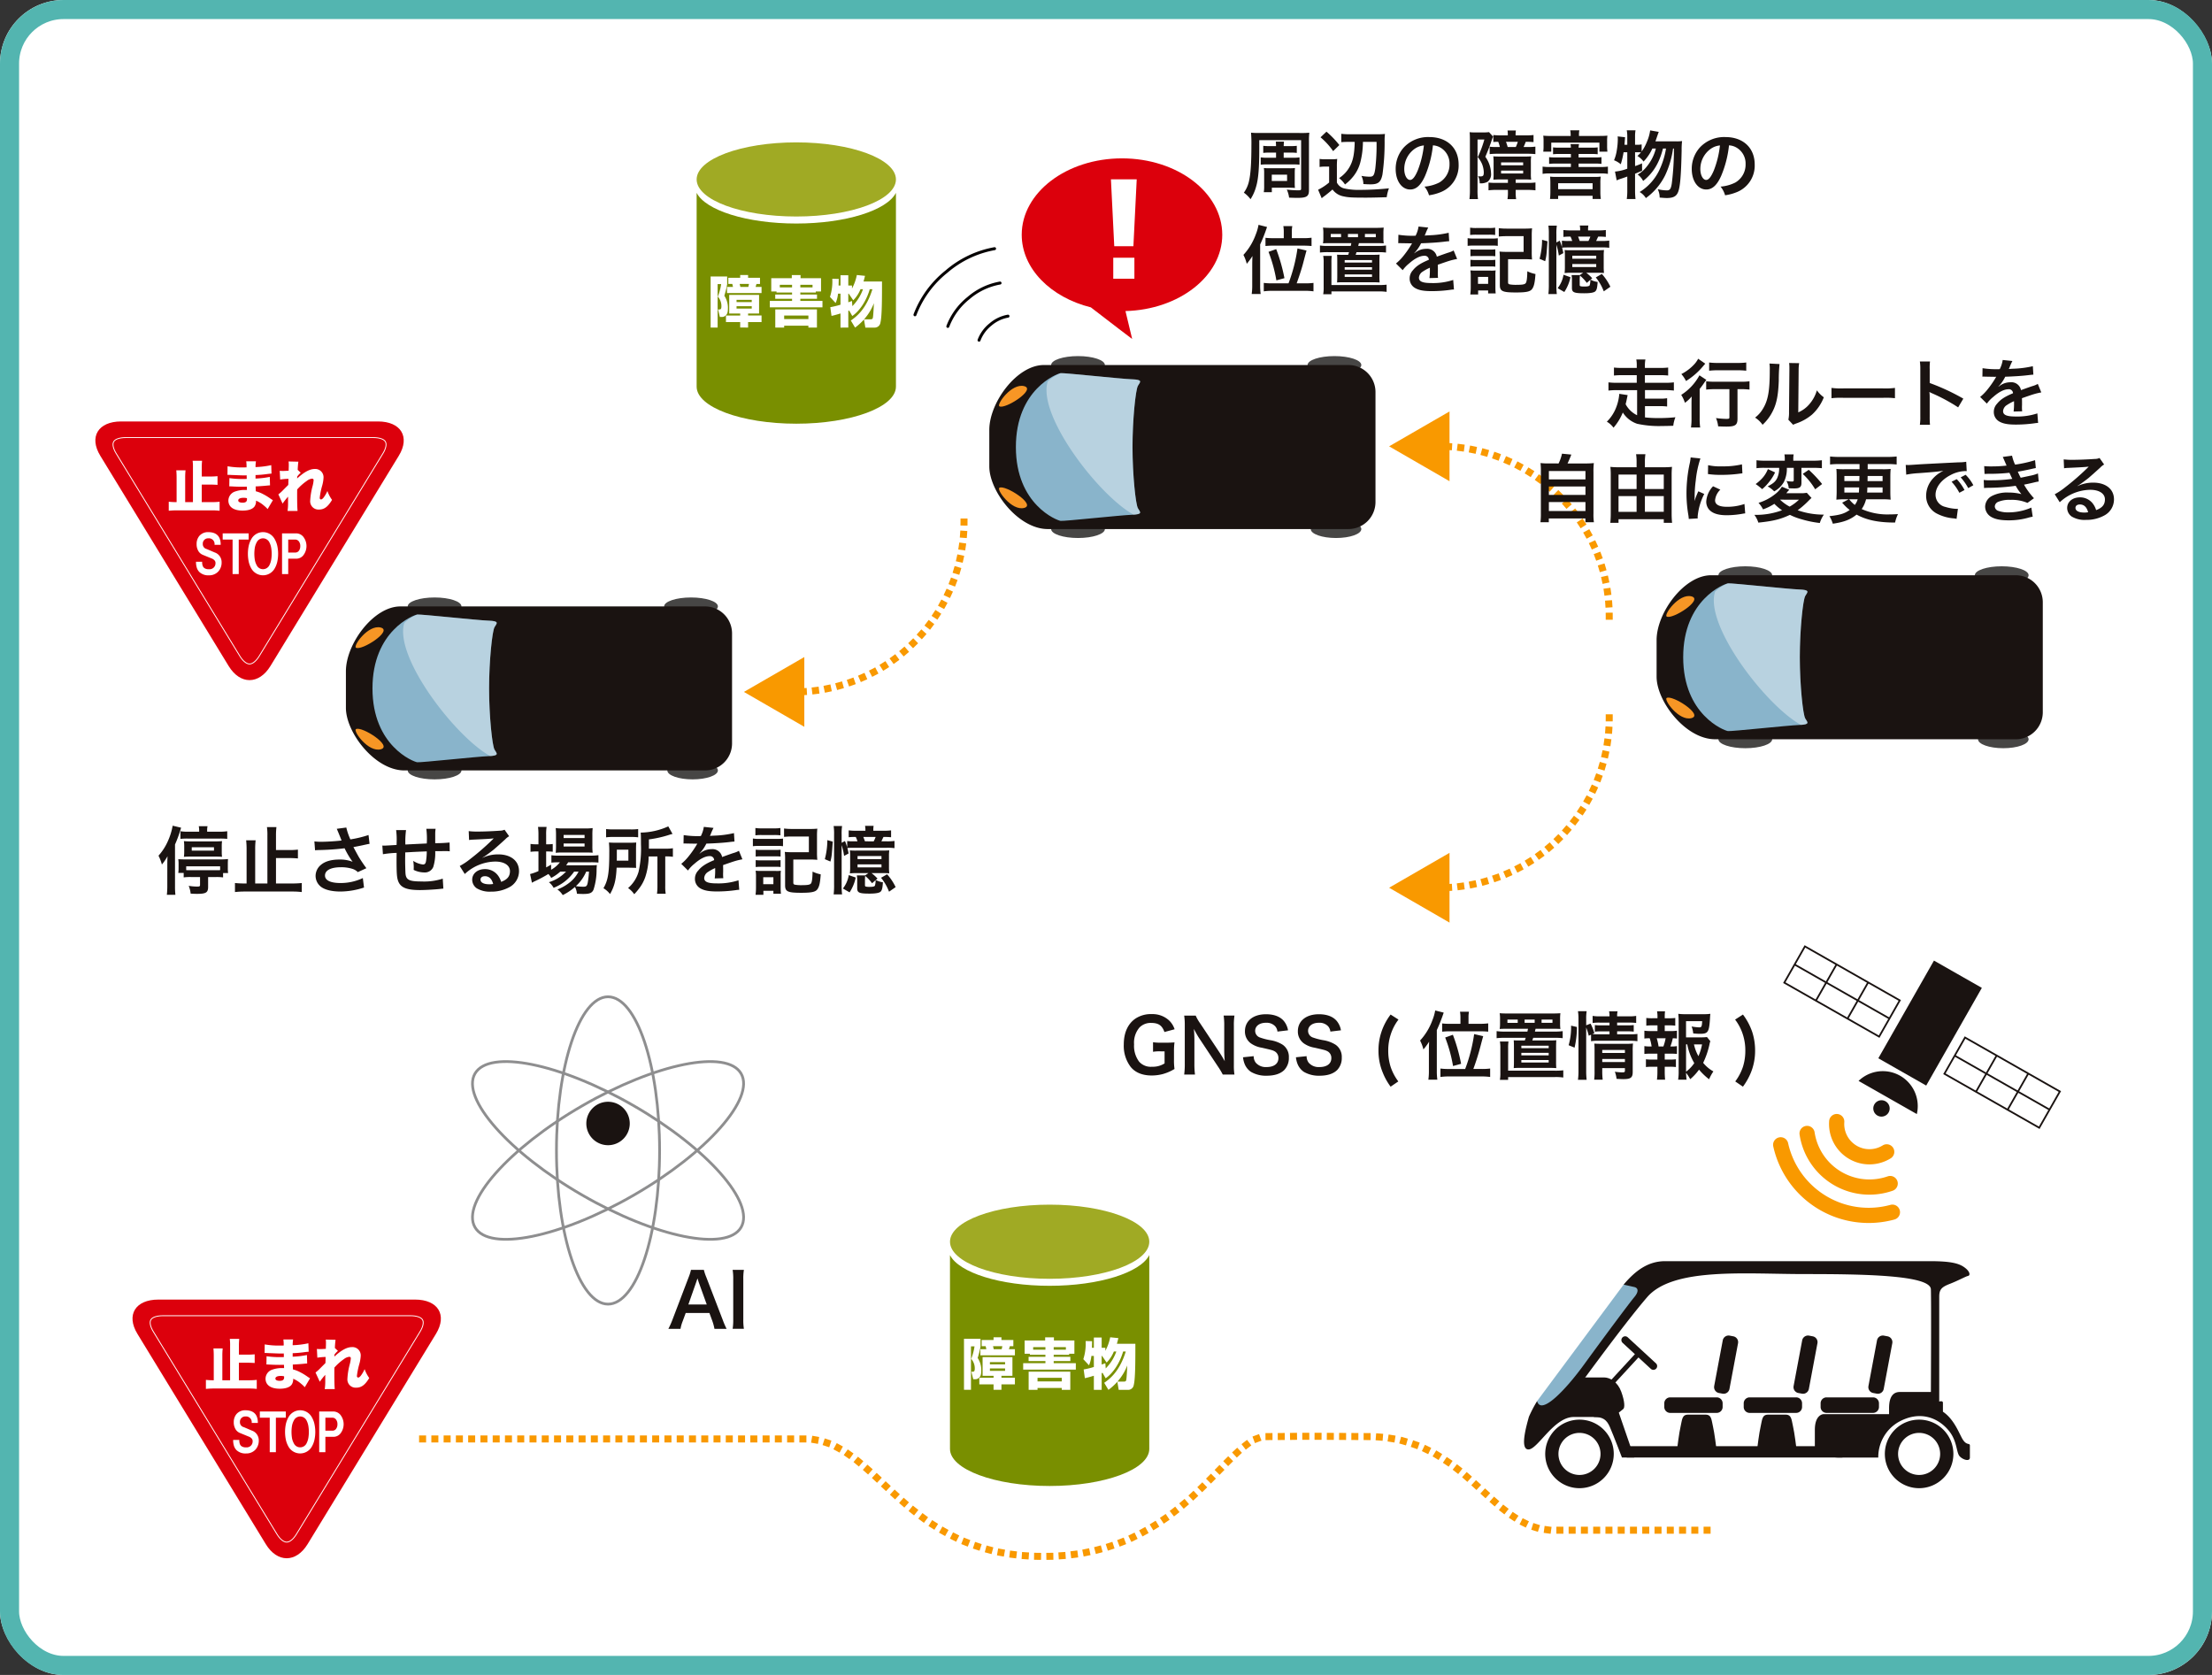 <svg xmlns="http://www.w3.org/2000/svg" xmlns:xlink="http://www.w3.org/1999/xlink" width="696" height="527" viewBox="0 0 696 527">
  <rect x="0" y="0" width="696" height="527" fill="#333333" stroke="none"/>
  <defs>
    <clipPath id="clip-path">
      <rect id="長方形_1720" data-name="長方形 1720" width="635.155" height="452.359" fill="none"/>
    </clipPath>
    <clipPath id="clip-path-3">
      <rect id="長方形_1716" data-name="長方形 1716" width="29.459" height="44.532" fill="none"/>
    </clipPath>
    <clipPath id="clip-path-4">
      <rect id="長方形_1717" data-name="長方形 1717" width="29.459" height="44.534" fill="none"/>
    </clipPath>
  </defs>
  <g id="point-02" transform="translate(30 41.006)">
    <g id="長方形_1762" data-name="長方形 1762" transform="translate(-30 -41.006)" fill="#fff" stroke="#53b5b0" stroke-width="6">
      <rect width="696" height="527" rx="20" stroke="none"/>
      <rect x="3" y="3" width="690" height="521" rx="17" fill="none"/>
    </g>
    <g id="グループ_247" data-name="グループ 247" clip-path="url(#clip-path)">
      <g id="グループ_246" data-name="グループ 246">
        <g id="グループ_245" data-name="グループ 245" clip-path="url(#clip-path)">
          <path id="パス_2739" data-name="パス 2739" d="M77.511,31.992a31.758,31.758,0,0,1,9.895-13.565,31.773,31.773,0,0,1,15.155-7.237" transform="translate(180.379 26.043)" fill="none" stroke="#070303" stroke-linecap="round" stroke-linejoin="round" stroke-width="0.936"/>
          <path id="パス_2740" data-name="パス 2740" d="M80.619,28.086a20.842,20.842,0,0,1,6.491-8.9,20.791,20.791,0,0,1,9.938-4.745" transform="translate(187.612 33.606)" fill="none" stroke="#070303" stroke-linecap="round" stroke-linejoin="round" stroke-width="0.936"/>
          <path id="パス_2741" data-name="パス 2741" d="M83.571,25.132a11.512,11.512,0,0,1,3.607-4.941,11.486,11.486,0,0,1,5.5-2.618" transform="translate(194.482 40.895)" fill="none" stroke="#070303" stroke-linecap="round" stroke-linejoin="round" stroke-width="0.936"/>
          <path id="パス_2742" data-name="パス 2742" d="M126.745.317a21.5,21.5,0,0,0,2.469-.093,21.163,21.163,0,0,0-.116,2.635V18.307c0,1.956-.7,2.422-3.683,2.422-.489,0-1.467-.023-2.562-.07a9.232,9.232,0,0,0-.722-2.539,33.308,33.308,0,0,0,3.4.233c.978,0,1.1-.047,1.1-.559V2.58H113.463V5.235c0,6.059-.279,9.529-.978,11.9a14.087,14.087,0,0,1-1.773,4.013,9.264,9.264,0,0,0-2.1-2.053,9.82,9.82,0,0,0,1.584-3.474c.536-2.213.792-5.756.792-11.346a39.875,39.875,0,0,0-.116-4.056,22.839,22.839,0,0,0,2.469.093Zm-8,6.175H116.49a12.327,12.327,0,0,0-1.773.093V4.35a13.11,13.11,0,0,0,1.8.093h2.216a10,10,0,0,0-.073-1.4h2.585a10.48,10.48,0,0,0-.09,1.4H123.5a13.322,13.322,0,0,0,1.77-.093V6.585a12.454,12.454,0,0,0-1.77-.093h-2.352V8.1h2.888a11.7,11.7,0,0,0,2.1-.116v2.306a16.826,16.826,0,0,0-2.1-.09h-8.015a16.885,16.885,0,0,0-2.1.09V7.983a11.587,11.587,0,0,0,2.123.116h2.7Zm5.872,9.552a12.476,12.476,0,0,0,.073,1.564c-.632-.047-1.075-.07-1.75-.07h-5.523v1.4H114.88A10.282,10.282,0,0,0,115,17.069V12.924a9.472,9.472,0,0,0-.09-1.584,14.412,14.412,0,0,0,1.724.07h6.245a12.024,12.024,0,0,0,1.82-.07,14.012,14.012,0,0,0-.073,1.63Zm-7.223-.629h4.821v-1.98H117.4Z" transform="translate(252.763 0.521)" fill="#1a1311"/>
          <path id="パス_2743" data-name="パス 2743" d="M116.1,8.7a10.259,10.259,0,0,0,1.863.116h1.913a10.28,10.28,0,0,0,1.77-.116,22.924,22.924,0,0,0-.1,2.562v4.871a3.43,3.43,0,0,0,2.475,1.89,21.247,21.247,0,0,0,5.031.419,87.743,87.743,0,0,0,8.877-.489,11.9,11.9,0,0,0-.7,2.795c-2,.07-5.011.14-6.385.14-4.591,0-5.706-.07-7.2-.4a5.525,5.525,0,0,1-3.474-2.166c-.838.745-1.63,1.374-2.352,1.933a12.968,12.968,0,0,0-1.048.815L115.636,18.4a16.506,16.506,0,0,0,3.47-2.286V11.122h-1.421a8.42,8.42,0,0,0-1.584.12ZM118.268.126a29.9,29.9,0,0,1,4.056,4.215l-1.956,1.91A21.988,21.988,0,0,0,116.4,1.9Zm7.223,3.214c-1.071,0-1.84.023-2.565.093V.8a19.537,19.537,0,0,0,2.895.14h8.248a22.762,22.762,0,0,0,2.608-.093,16.218,16.218,0,0,0-.116,2.05,72.507,72.507,0,0,1-.675,10.7c-.489,2.4-1.328,3.1-3.7,3.1-.7,0-1.424-.023-2.309-.093a5.984,5.984,0,0,0-.606-2.562,15.159,15.159,0,0,0,2.562.256c1.191,0,1.471-.419,1.793-2.515a63.964,63.964,0,0,0,.4-8.438h-4.285a26.808,26.808,0,0,1-.842,6.525,11.978,11.978,0,0,1-2.026,4.126,14.656,14.656,0,0,1-2.772,2.748,8.27,8.27,0,0,0-1.863-2,10.176,10.176,0,0,0,3.261-3.447c1.121-1.936,1.564-4.079,1.657-7.949Z" transform="translate(269.102 0.293)" fill="#1a1311"/>
          <path id="パス_2744" data-name="パス 2744" d="M132.268,12.754c-1.324,3.008-2.815,4.382-4.728,4.382-2.655,0-4.568-2.7-4.568-6.455A10.01,10.01,0,0,1,125.537,3.9,10.465,10.465,0,0,1,133.552.637c5.593,0,9.226,3.4,9.226,8.647a8.97,8.97,0,0,1-5.663,8.69,15.226,15.226,0,0,1-3.657.978,7.43,7.43,0,0,0-1.421-2.725,12.48,12.48,0,0,0,4.638-1.281,6.526,6.526,0,0,0,3.237-5.826,5.778,5.778,0,0,0-2.865-5.174,5.117,5.117,0,0,0-2.356-.7,33.574,33.574,0,0,1-2.426,9.506m-3.424-8.341a7.8,7.8,0,0,0-3.167,6.292c0,1.91.815,3.424,1.84,3.424.769,0,1.56-.978,2.4-2.981a30.583,30.583,0,0,0,1.933-7.875,5.929,5.929,0,0,0-3,1.141" transform="translate(286.174 1.482)" fill="#1a1311"/>
          <path id="パス_2745" data-name="パス 2745" d="M130.09,2.952c0-.955-.023-1.7-.09-2.4a12.119,12.119,0,0,0,1.677.07h2.539a11.719,11.719,0,0,0,1.89-.093l1.281,1.424a6.093,6.093,0,0,0-.3.722,60.116,60.116,0,0,1-2.146,5.616,9.209,9.209,0,0,1,1.471,3.028,9.028,9.028,0,0,1,.323,2.143,2.99,2.99,0,0,1-1.071,2.682,4.333,4.333,0,0,1-2.492.489,4.4,4.4,0,0,0-.536-2.236c.419.043.559.07.722.07.908,0,1.1-.236,1.1-1.331a7.852,7.852,0,0,0-.562-2.608A8.678,8.678,0,0,0,132.562,8.4a33.745,33.745,0,0,0,2.073-5.543h-2.143V18.54a19.313,19.313,0,0,0,.14,3.054H129.95a23.66,23.66,0,0,0,.14-3.1ZM139.6,15.419c-.749,0-1.284.023-2.123.07a18.417,18.417,0,0,0,.067-1.936V10.175a15.381,15.381,0,0,0-.09-2.026c.489.043,1.211.07,2.213.07H147.2c1.118,0,1.654-.027,2.166-.07a12.117,12.117,0,0,0-.093,1.933v3.47a12,12,0,0,0,.093,1.936c-.562-.047-1.145-.07-2.143-.07h-2.728V16.49h3.773a14.3,14.3,0,0,0,2.449-.116v2.469a24.849,24.849,0,0,0-2.635-.14h-3.587v.582a12.835,12.835,0,0,0,.14,2.332h-2.725a12.375,12.375,0,0,0,.14-2.309V18.7h-3.473a21.357,21.357,0,0,0-2.632.14V16.4a17.871,17.871,0,0,0,2.282.093h3.823V15.419Zm8.015-13.868a17.276,17.276,0,0,0,2.492-.113V3.674a22.979,22.979,0,0,0-2.449-.093c-.233.629-.4,1.025-.675,1.63h1.374a15.665,15.665,0,0,0,2.332-.116V7.447c-.769-.07-1.56-.113-2.426-.113h-9.6c-.842,0-1.657.043-2.356.113V5.118a11.788,11.788,0,0,0,1.61.093h1.607a14.878,14.878,0,0,0-.512-1.63,11.693,11.693,0,0,0-1.56.07V1.438a18.864,18.864,0,0,0,2.492.113h2.073V1.368a8.812,8.812,0,0,0-.09-1.354h2.632a7.744,7.744,0,0,0-.093,1.328v.21ZM139.9,10.967h6.944v-.908H139.9Zm0,2.585h6.944v-.908H139.9Zm4.638-8.341a14.859,14.859,0,0,0,.629-1.63h-3.73a13.506,13.506,0,0,1,.536,1.63Z" transform="translate(302.413 0.033)" fill="#1a1311"/>
          <path id="パス_2746" data-name="パス 2746" d="M152.178,5.453A13.148,13.148,0,0,0,154.2,5.36V7.526a16.44,16.44,0,0,0-2.026-.093h-3.983V8.527h5.17a13.06,13.06,0,0,0,2.03-.093v2.123a16.7,16.7,0,0,0-2.03-.1h-5.17v1.075h6.874a15.608,15.608,0,0,0,2.352-.116V13.7a12.919,12.919,0,0,0-2.352-.14H139.222a13.267,13.267,0,0,0-2.356.14V11.419a15.5,15.5,0,0,0,2.356.116h6.548V10.461h-4.775a17.2,17.2,0,0,0-2.076.1V8.434a14.587,14.587,0,0,0,2.076.093h4.775V7.433h-3.54a16.747,16.747,0,0,0-2.073.093V5.36a14.3,14.3,0,0,0,2.073.093h3.54a6,6,0,0,0-.117-1.118h2.682a5.476,5.476,0,0,0-.14,1.118ZM145.7,1.491A7.536,7.536,0,0,0,145.56,0h2.868a7.07,7.07,0,0,0-.117,1.467v.3H154.7c1.118,0,1.84-.023,2.562-.093a11.432,11.432,0,0,0-.093,1.7V4.914a13.95,13.95,0,0,0,.093,1.8h-2.515V3.866H139.594V6.711h-2.515a13.715,13.715,0,0,0,.093-1.817V3.38a12.328,12.328,0,0,0-.093-1.7,25.391,25.391,0,0,0,2.562.093H145.7ZM141.76,21.6H139.2a20.488,20.488,0,0,0,.113-2.169V16.592a19.149,19.149,0,0,0-.093-2.03,11.842,11.842,0,0,0,1.8.093H153.3a12.731,12.731,0,0,0,1.867-.093,11.929,11.929,0,0,0-.12,2.03v2.865a15.141,15.141,0,0,0,.14,2.146H152.6v-1H141.76Zm0-3.078H152.6V16.639H141.76Z" transform="translate(318.507)" fill="#1a1311"/>
          <path id="パス_2747" data-name="パス 2747" d="M163.1,3.47a12.334,12.334,0,0,0,1.933-.093,22.273,22.273,0,0,0-.14,2.935c-.163,7.925-.466,11.442-1.095,13.052-.536,1.4-1.537,1.933-3.587,1.933-.512,0-1.095-.047-2.239-.14a5.764,5.764,0,0,0-.606-2.635,13.766,13.766,0,0,0,2.891.376c.932,0,1.278-.492,1.534-2.146a85.892,85.892,0,0,0,.679-11.023h-.279a28.983,28.983,0,0,1-2.492,8.438,19.533,19.533,0,0,1-6.062,7.153,5.5,5.5,0,0,0-1.956-1.91,16.29,16.29,0,0,0,6.059-6.618,25.269,25.269,0,0,0,2.239-7.064h-.958c-1.165,4.568-3.074,7.692-6.245,10.208a5.4,5.4,0,0,0-1.723-2.026,9.792,9.792,0,0,0,2.748-2.356,14.692,14.692,0,0,0,2.984-5.826h-1.1a14.888,14.888,0,0,1-2.772,4.1,7.062,7.062,0,0,0-1.933-1.77A12,12,0,0,0,152.1,6.94a12.453,12.453,0,0,0-1.3-.043h-.559v4.355a18.983,18.983,0,0,0,2.189-.862l.023,2.332c-1.095.462-1.421.606-2.213.932v5.287a23.711,23.711,0,0,0,.14,2.682h-2.748a18.65,18.65,0,0,0,.16-2.682v-4.4c-.955.349-1.654.582-2.093.722a9.863,9.863,0,0,0-1.241.489l-.532-2.775a14.364,14.364,0,0,0,3.866-.908V6.9h-1.165a26.893,26.893,0,0,1-.885,3.773,7.289,7.289,0,0,0-2.119-1.258,13.036,13.036,0,0,0,.885-3.241,21.77,21.77,0,0,0,.3-3.284,7.379,7.379,0,0,0-.047-.978l2.329.256c-.093,1.4-.116,1.514-.183,2.376h.882V1.91a10.014,10.014,0,0,0-.16-1.91h2.748a11.281,11.281,0,0,0-.14,1.91V4.542h.559a6.261,6.261,0,0,0,1.514-.116V6.661a13.874,13.874,0,0,0,1.657-3.051A13.657,13.657,0,0,0,154.991.02l2.7.469c-.186.486-.186.486-.745,2.119-.07.21-.163.466-.3.862Z" transform="translate(334.229)" fill="#1a1311"/>
          <path id="パス_2748" data-name="パス 2748" d="M160.268,12.754c-1.324,3.008-2.815,4.382-4.728,4.382-2.655,0-4.568-2.7-4.568-6.455A10.01,10.01,0,0,1,153.537,3.9,10.464,10.464,0,0,1,161.552.637c5.593,0,9.226,3.4,9.226,8.647a8.97,8.97,0,0,1-5.663,8.69,15.228,15.228,0,0,1-3.657.978,7.429,7.429,0,0,0-1.421-2.725,12.48,12.48,0,0,0,4.638-1.281,6.526,6.526,0,0,0,3.237-5.826,5.778,5.778,0,0,0-2.865-5.174,5.116,5.116,0,0,0-2.356-.7,33.572,33.572,0,0,1-2.425,9.506m-3.424-8.341a7.8,7.8,0,0,0-3.167,6.292c0,1.91.815,3.424,1.84,3.424.769,0,1.56-.978,2.4-2.981a30.586,30.586,0,0,0,1.933-7.875,5.929,5.929,0,0,0-3,1.141" transform="translate(351.334 1.482)" fill="#1a1311"/>
          <path id="パス_2749" data-name="パス 2749" d="M111.348,21.357c0-.769.023-1.63.067-2.612a18.46,18.46,0,0,1-1.793,2.449,12.5,12.5,0,0,0-1.048-2.8,19.023,19.023,0,0,0,3.869-6.385,14.989,14.989,0,0,0,.885-3.074l2.678.675a52.132,52.132,0,0,1-2.166,5.5V28A19.157,19.157,0,0,0,114,30.7h-2.821a18.863,18.863,0,0,0,.166-2.728Zm11.415,5.989a51.2,51.2,0,0,0,2.821-10.976l2.845.652c-.329,1.191-.329,1.191-.865,3.217-.512,2.073-1.281,4.448-2.236,7.107h2.608a19.7,19.7,0,0,0,2.682-.14v2.655a18.493,18.493,0,0,0-2.775-.163H117.756a18.059,18.059,0,0,0-2.775.163V27.206a19.831,19.831,0,0,0,2.7.14Zm-1.491-16.2a10.109,10.109,0,0,0-.14-1.817h2.821a8.93,8.93,0,0,0-.14,1.817v1.983h3.54a19.737,19.737,0,0,0,2.655-.14V15.6c-.742-.07-1.58-.116-2.678-.116h-9.063a24.555,24.555,0,0,0-2.752.116V13.016a19.433,19.433,0,0,0,2.678.116h3.078Zm-2.329,15.265a46.012,46.012,0,0,0-2.472-8.973l2.422-.862a54.754,54.754,0,0,1,2.589,9.136Z" transform="translate(252.665 20.798)" fill="#1a1311"/>
          <path id="パス_2750" data-name="パス 2750" d="M119.188,14.09c-1.071,0-1.956.023-2.422.07a10.17,10.17,0,0,0,.116-1.817V11.106a11.15,11.15,0,0,0-.116-1.91c.745.07,1.63.093,2.632.093h13.891c1.021,0,2.166-.047,2.585-.093a14.01,14.01,0,0,0-.093,1.91v1.238a12.572,12.572,0,0,0,.093,1.817c-.469-.047-1.234-.07-2.379-.07h-5.43c-.14.582-.14.582-.206.885h6.082a16.315,16.315,0,0,0,2.655-.14v2.213a21.084,21.084,0,0,0-2.655-.116h-6.618l-.279.838h5.38c.932,0,1.7-.02,2.166-.07-.043.559-.067,1.191-.067,2.239v4.452a20.147,20.147,0,0,0,.067,2.073c-.955-.047-1.347-.07-2.256-.07h-8.88c-.908,0-1.258,0-2.259.07.047-.629.067-1.188.067-2.073V19.939c0-1.075-.02-1.654-.067-2.216.745.047,1.025.047,2.143.047h1.351c.166-.489.166-.512.279-.838h-6.5a21.335,21.335,0,0,0-2.658.116V14.836a16.506,16.506,0,0,0,2.658.14H125.5c.093-.4.093-.466.19-.885Zm14.939,13.189a20.757,20.757,0,0,0,2.658-.116v2.259a16.728,16.728,0,0,0-2.658-.14h-14.7v.885h-2.592a12.177,12.177,0,0,0,.143-2.306V20.2a10.562,10.562,0,0,0-.143-2.1h2.7a13.259,13.259,0,0,0-.113,2.076v7.107ZM122.452,11.2h-3.241v1.025h3.241Zm1.141,9h8.6v-.769h-8.6Zm0,2.259h8.6v-.792h-8.6Zm0,2.259h8.6v-.792h-8.6ZM127.785,11.2h-3.167v1.025h3.167Zm5.6,0h-3.427v1.025h3.427Z" transform="translate(269.509 21.4)" fill="#1a1311"/>
          <path id="パス_2751" data-name="パス 2751" d="M123.766,11.683a28.163,28.163,0,0,0,5.407.3A9.249,9.249,0,0,0,130.1,9.1l3.054.323a16.975,16.975,0,0,0-.932,2.1c-.116.256-.166.326-.213.419.186-.023.186-.023,1.471-.093a31.544,31.544,0,0,0,6.105-.792l.163,2.655c-.655.047-.655.047-1.84.186-1.7.213-4.661.4-7.014.466a12.1,12.1,0,0,1-2.146,3.1l.023.047c.163-.116.163-.116.466-.349a5.633,5.633,0,0,1,3.287-1.048,3.064,3.064,0,0,1,3.33,2.469c1.8-.652,2.981-1.071,3.567-1.258a7.275,7.275,0,0,0,1.723-.7l1.1,2.678a20.6,20.6,0,0,0-2.592.629c-.323.093-1.491.489-3.49,1.188v.26c.02.606.02.606.02.932v.932c-.02.4-.02.606-.02.769a9.619,9.619,0,0,0,.067,1.234l-2.7.07a18.436,18.436,0,0,0,.14-2.7v-.559a14,14,0,0,0-2.236,1.211,2.457,2.457,0,0,0-1.214,1.91c0,1.211,1.118,1.7,3.939,1.7a20.243,20.243,0,0,0,6.851-.978l.233,3.008a6.863,6.863,0,0,0-1.071.093,42.293,42.293,0,0,1-5.966.419c-2.469,0-4.006-.279-5.2-.978a3.381,3.381,0,0,1-1.7-3.008,3.714,3.714,0,0,1,1.028-2.589c1.048-1.3,2.376-2.189,5.011-3.284a1.28,1.28,0,0,0-1.424-1.258c-1.351,0-2.981.815-4.774,2.4a10.689,10.689,0,0,0-2.03,2.123L123,20.723a14.438,14.438,0,0,0,2.093-2.073,30.366,30.366,0,0,0,2.8-3.986,1.14,1.14,0,0,1,.186-.3c-.093,0-.4.023-.4.023-.376,0-2.425-.047-2.938-.047-.443-.02-.443-.02-.649-.02a3.016,3.016,0,0,0-.376.02Z" transform="translate(286.241 21.172)" fill="#1a1311"/>
          <path id="パス_2752" data-name="パス 2752" d="M129.776,12.514a10.259,10.259,0,0,0,1.863.116H137.4a12.252,12.252,0,0,0,1.863-.093v2.4a10.706,10.706,0,0,0-1.77-.093h-5.849a13.919,13.919,0,0,0-1.863.093Zm.792-3.311a11.138,11.138,0,0,0,1.933.116h4.009a11.115,11.115,0,0,0,1.933-.116v2.309a15.545,15.545,0,0,0-1.933-.093H132.5a15.073,15.073,0,0,0-1.933.093Zm.047,21.021a17.755,17.755,0,0,0,.14-2.286v-3.45a10.97,10.97,0,0,0-.116-1.84c.582.047.932.07,1.817.07h4.568a8.268,8.268,0,0,0,1.56-.07,11.473,11.473,0,0,0-.067,1.68v3.913a16.456,16.456,0,0,0,.09,1.654h-2.376v-.932h-3.147v1.261Zm.047-14.194a12.824,12.824,0,0,0,1.537.07H137a11.456,11.456,0,0,0,1.491-.07V18.2A13.148,13.148,0,0,0,137,18.126h-4.8a12.967,12.967,0,0,0-1.537.073Zm0,3.287a12.822,12.822,0,0,0,1.537.07H137a11.455,11.455,0,0,0,1.491-.07v2.166a9.711,9.711,0,0,0-1.537-.07h-4.778a12.925,12.925,0,0,0-1.514.07Zm2.376,7.573h3.194V24.7h-3.194Zm9.462-.536c0,.466.116.606.536.7a11,11,0,0,0,2.05.14c1.843,0,2.565-.116,2.911-.466s.516-1.4.562-3.8a10.125,10.125,0,0,0,2.565.862c-.19,2.7-.446,3.893-1.071,4.731-.609.815-1.843,1.075-5.037,1.075-4.262,0-5.1-.376-5.1-2.356V19.015a19.171,19.171,0,0,0-.1-2.286,21.983,21.983,0,0,0,2.332.093h5.244V11.881H142.01a22.732,22.732,0,0,0-2.426.12V9.366a18.782,18.782,0,0,0,2.445.14h5.643a22.416,22.416,0,0,0,2.379-.093,21.465,21.465,0,0,0-.1,2.356v5.15a20.533,20.533,0,0,0,.1,2.306,22.053,22.053,0,0,0-2.336-.093H142.5Z" transform="translate(302.008 21.417)" fill="#1a1311"/>
          <path id="パス_2753" data-name="パス 2753" d="M136.58,19.487a24.053,24.053,0,0,0,.792-5.992l1.7.469c-.306,4.332-.306,4.495-.725,6.268Zm9.063-3.59c-.882,0-1.537.023-1.976.07a17.463,17.463,0,0,1,.393,1.723l-1.421.769a19.815,19.815,0,0,0-.769-3.4v12.56a21.785,21.785,0,0,0,.14,2.958h-2.655a24.056,24.056,0,0,0,.14-3.051V11.772a16.763,16.763,0,0,0-.14-2.725h2.655a16.06,16.06,0,0,0-.14,2.725v2.565l1.048-.562a15.579,15.579,0,0,1,.7,2.006V13.774a13.135,13.135,0,0,0,2.006.1h1.234a10.317,10.317,0,0,0-.539-1.377,17.088,17.088,0,0,0-2.233.1V10.421a17.121,17.121,0,0,0,2.492.116h2.771v-.163A6.048,6.048,0,0,0,149.233,9h2.7a7.176,7.176,0,0,0-.093,1.374v.163h3.074a17.119,17.119,0,0,0,2.515-.116V12.59a21.812,21.812,0,0,0-2.4-.1c-.349.725-.489,1.051-.652,1.377h1.584a16.82,16.82,0,0,0,2.542-.116v2.259a16.757,16.757,0,0,0-2.542-.116Zm-3.377,12.816a8.947,8.947,0,0,0,1.84-4.219l2.193.772a13.306,13.306,0,0,1-1.933,4.658Zm4.355-4.848a18.371,18.371,0,0,0-2.166.1,17.707,17.707,0,0,0,.093-2.123V18.6a13.212,13.212,0,0,0-.093-1.886,16.359,16.359,0,0,0,2.1.07h8.2c1.071,0,1.421-.023,2.1-.07a14.07,14.07,0,0,0-.093,1.886v3.241a16.709,16.709,0,0,0,.093,2.1c-.606-.043-1.025-.07-2.189-.07h-3.4a13.062,13.062,0,0,1,1.883,1.727l-.532.443a6.421,6.421,0,0,0,2.236.722c-.116,1.91-.3,2.585-.792,3-.466.373-1.634.559-3.427.559-3.214,0-3.869-.279-3.869-1.7V26.431a10.218,10.218,0,0,0-.113-1.843h2.608l1.048-.722Zm.256-4.405h7.529v-.955h-7.529Zm0,2.612h7.529v-.955h-7.529Zm5.084-8.2a11.009,11.009,0,0,0,.6-1.377H148.7c.233.586.349.912.512,1.377Zm-.516,13.189a12.614,12.614,0,0,0-2.166-2.309,13.477,13.477,0,0,0-.07,1.657v1.258c0,.279.07.373.279.443a4.815,4.815,0,0,0,1.165.093c1.051,0,1.587-.116,1.7-.419a5.675,5.675,0,0,0,.206-1.7Zm5.337,2.655a15.476,15.476,0,0,0-2.515-4.379l1.91-1.1a17.2,17.2,0,0,1,2.682,4.032Z" transform="translate(317.841 20.944)" fill="#1a1311"/>
          <path id="パス_2754" data-name="パス 2754" d="M8.745,77.969c0-.792,0-1.374.07-2.612a15.684,15.684,0,0,1-1.77,2.612,14.69,14.69,0,0,0-1.071-2.775,17.316,17.316,0,0,0,2.888-4.448,20.027,20.027,0,0,0,1.564-4.987l2.655.629a40.427,40.427,0,0,1-1.913,5.29V84.8a24.514,24.514,0,0,0,.12,2.7H8.6a24.449,24.449,0,0,0,.14-2.725Zm7.39,3.939a14.547,14.547,0,0,0-2.239.116v-1.4h-1.7a10.278,10.278,0,0,0,.093-1.537V77.9a10.248,10.248,0,0,0-.093-1.607c.626.043,1.188.07,2.119.07H25.43a19.586,19.586,0,0,0,2.422-.116c-.047.509-.067.955-.067,1.654v1.188a10.837,10.837,0,0,0,.09,1.56H26.292v1.377a15.184,15.184,0,0,0-2.259-.116H21.584v3.074c0,1.817-.652,2.216-3.517,2.216-.632,0-1.075-.023-1.98-.073a8.79,8.79,0,0,0-.609-2.445,17.815,17.815,0,0,0,2.632.233c.772,0,.935-.093.935-.536V81.908ZM18.766,67.3a7.247,7.247,0,0,0-.12-1.374H21.4a5.706,5.706,0,0,0-.12,1.4v.326h3.8A18.172,18.172,0,0,0,27.6,67.5v2.4a21.355,21.355,0,0,0-2.259-.093H15.106a20.89,20.89,0,0,0-2.236.093V67.5a13.485,13.485,0,0,0,2.425.14h3.47Zm-4.7,4.894a12.046,12.046,0,0,0-.1-1.584,20.354,20.354,0,0,0,2.262.093h7.526a20.189,20.189,0,0,0,2.213-.093,11.024,11.024,0,0,0-.093,1.56v1.886a9.91,9.91,0,0,0,.093,1.494c-.652-.05-1.188-.07-2.259-.07H16.227c-1,0-1.63.02-2.262.07a11.086,11.086,0,0,0,.1-1.564Zm11.3,6.338H14.687v1.211c.469.023.769.023,1.374.023H24.1c.559,0,.838,0,1.258-.023ZM16.434,73.61h6.994V72.539H16.434Z" transform="translate(13.9 153.028)" fill="#1a1311"/>
          <path id="パス_2755" data-name="パス 2755" d="M31.287,83.625a27.927,27.927,0,0,0,2.938-.14v2.841a24.076,24.076,0,0,0-2.938-.163h-15.1a26.16,26.16,0,0,0-2.984.163V83.485a28.83,28.83,0,0,0,2.984.14h.675V72.835a25.366,25.366,0,0,0-.14-2.795h2.984a23.513,23.513,0,0,0-.14,2.795v10.79h3.843V68.593a17.126,17.126,0,0,0-.14-2.7h2.981a22.047,22.047,0,0,0-.14,2.7v4.522h4.2a23.824,23.824,0,0,0,2.7-.14v2.772c-.865-.07-1.773-.116-2.7-.116h-4.2v8Z" transform="translate(30.728 153.338)" fill="#1a1311"/>
          <path id="パス_2756" data-name="パス 2756" d="M20.715,70.292a16.009,16.009,0,0,0,2.262.117c1.747,0,4.848-.21,6.288-.4-.4-1.025-1.4-3.5-1.514-3.68l3.008-.4a19.523,19.523,0,0,0,1.281,3.73,35.081,35.081,0,0,0,5.709-1.377l.326,2.775c-.606.093-.862.163-1.654.326q-.529.14-3.427.7c.838,1.56,1.374,2.539,1.61,2.958.626,1.071,1.654,2.585,2.469,3.68l-2.7,1.234a4.13,4.13,0,0,0-1.607-1,11.673,11.673,0,0,0-3.68-.536c-3.171,0-5.034.955-5.034,2.612,0,1.514,1.723,2.356,4.894,2.356a16.209,16.209,0,0,0,7.014-1.564l.369,2.981a23.943,23.943,0,0,1-7.383,1.258c-2.984,0-5.29-.626-6.481-1.77a4.357,4.357,0,0,1-1.374-3.144,4.532,4.532,0,0,1,1.677-3.474C24.115,76.537,26.052,76,28.707,76a10.838,10.838,0,0,1,4.033.7,25.862,25.862,0,0,1-2.519-4.242,80.216,80.216,0,0,1-8.271.559c-.582.027-.675.027-1.025.07Z" transform="translate(48.207 153.436)" fill="#1a1311"/>
          <path id="パス_2757" data-name="パス 2757" d="M46.342,84.858c-.256.023-.256.023-1.048.113-1.7.19-4.778.353-6.318.353-4.355,0-6.245-.838-6.944-3.078-.323-1.048-.419-2.352-.419-6.361,0-.349,0-.443.023-2.259a31.965,31.965,0,0,0-4.312.419l-.183-2.728c.323.027.556.027.675.027.21,0,1.491-.07,3.8-.21.023-.376.023-.586.023-.725a23.053,23.053,0,0,0-.163-3.963H34.6a27.41,27.41,0,0,0-.213,4.545c3.267-.163,3.267-.163,6.737-.326a25.19,25.19,0,0,0-.14-4.611H43.9a10.245,10.245,0,0,0-.12,1.607v2.911a45.117,45.117,0,0,0,4.522-.21l.047,2.775a8.164,8.164,0,0,0-1.328-.07c-.815,0-2.143.02-3.241.02a14.809,14.809,0,0,1-.606,4.941,2.838,2.838,0,0,1-2.845,1.75,7.651,7.651,0,0,1-3.33-.8c.023-.462.023-.606.023-.928a12,12,0,0,0-.163-1.913,7.223,7.223,0,0,0,3.051,1.141c.609,0,.865-.3,1-1.211a20.577,20.577,0,0,0,.21-2.915c-3.543.143-3.543.143-6.781.329v.629c0,.116,0,.116-.023,1.351v.489c0,1.211.067,3.753.116,4.219.186,1.956,1.188,2.445,4.987,2.445a18.939,18.939,0,0,0,6.731-.885Z" transform="translate(63.161 153.715)" fill="#1a1311"/>
          <path id="パス_2758" data-name="パス 2758" d="M41.663,74.967A11.382,11.382,0,0,1,46.557,73.9c3.986,0,6.548,2.05,6.548,5.244a5.7,5.7,0,0,1-3.171,5.15,11.564,11.564,0,0,1-5.64,1.328,7.879,7.879,0,0,1-4.518-1.071,3.33,3.33,0,0,1-1.4-2.682c0-1.933,1.677-3.334,4.006-3.334a5.019,5.019,0,0,1,4.032,1.91,6.284,6.284,0,0,1,1.071,2.1c1.933-.722,2.772-1.723,2.772-3.377,0-1.82-1.793-3.008-4.615-3.008a14.332,14.332,0,0,0-9.6,3.916l-1.587-2.519a20.946,20.946,0,0,0,3.284-2.189,77.969,77.969,0,0,0,6.97-6.059l.419-.419-.023-.023c-.885.116-2.379.21-6.594.4a7.8,7.8,0,0,0-1.118.116l-.116-2.8a20.488,20.488,0,0,0,2.748.14c1.983,0,4.824-.113,7.083-.28a3.5,3.5,0,0,0,1.444-.3l1.447,2.05a4.93,4.93,0,0,0-1.211.955c-1.168,1.071-2.868,2.585-3.66,3.261-.419.349-2.1,1.61-2.565,1.913a9.139,9.139,0,0,1-.955.606Zm.7,5.8c-.838,0-1.374.419-1.374,1.071,0,.935,1.048,1.471,2.775,1.471a6.044,6.044,0,0,0,1.208-.1c-.419-1.607-1.3-2.445-2.608-2.445" transform="translate(80.2 153.91)" fill="#1a1311"/>
          <path id="パス_2759" data-name="パス 2759" d="M50.621,79.944a13.413,13.413,0,0,1-2.865,1.983,5.393,5.393,0,0,0-.885-1.234,44.592,44.592,0,0,1-4.638,2.445,3.428,3.428,0,0,1-.3.186.819.819,0,0,0-.233.116l-.586-2.728a16.354,16.354,0,0,0,2.635-.932V73.606h-.675a11.413,11.413,0,0,0-1.82.116V71.23a10.518,10.518,0,0,0,1.843.116h.652V68.455a18.364,18.364,0,0,0-.14-2.585h2.7a15.689,15.689,0,0,0-.14,2.608v2.868h.419a10.018,10.018,0,0,0,1.654-.093V73.7a12.061,12.061,0,0,0-1.63-.093h-.443v5.011c.626-.326.815-.443,1.56-.862v1.607a9.215,9.215,0,0,0,2.775-2.352h-.516a16.668,16.668,0,0,0-2.166.116V74.793a12.948,12.948,0,0,0,2.189.116H60.2a15.442,15.442,0,0,0,2.422-.14V77.1a22.781,22.781,0,0,0-2.4-.093h-7.13a9.134,9.134,0,0,1-.629.955h7.41c1.141,0,1.584-.023,2.259-.07a13.54,13.54,0,0,0-.093,1.374,20.254,20.254,0,0,1-.955,6.338c-.466,1.071-1.211,1.374-3.261,1.374-.632,0-1.051-.023-1.96-.067a5.678,5.678,0,0,0-.626-2.146,16.8,16.8,0,0,1-3.85,2.565,6.265,6.265,0,0,0-1.677-1.773,14.208,14.208,0,0,0,4.242-2.515,10.358,10.358,0,0,0,2.422-3.1h-1.4a14.04,14.04,0,0,1-6.455,5.1,5.72,5.72,0,0,0-1.491-1.77,12.108,12.108,0,0,0,5.407-3.334Zm.7-6.012a16.865,16.865,0,0,0-2.146.093,20.689,20.689,0,0,0,.1-2.259v-3.4a18.023,18.023,0,0,0-.1-2.119,16.383,16.383,0,0,0,2.352.116H58.31a17.571,17.571,0,0,0,2.5-.116,18.85,18.85,0,0,0-.093,2.306v3.217A18.04,18.04,0,0,0,60.805,74c-.489-.047-1.188-.07-2.119-.07Zm.346-4.542h6.594v-.978H51.669Zm0,2.655h6.594V71.09H51.669Zm7.11,7.9a13.04,13.04,0,0,1-3.261,4.568,16.248,16.248,0,0,0,2.4.186c.865,0,1.121-.236,1.331-1.234a29.078,29.078,0,0,0,.4-3.52Z" transform="translate(95.674 153.289)" fill="#1a1311"/>
          <path id="パス_2760" data-name="パス 2760" d="M58.3,77.007c0,1.025,0,1.281.047,1.867-.233,0-1-.027-2.282-.05H52.2c-.186,3.893-.7,5.9-2.073,8.3a7.379,7.379,0,0,0-2.073-1.84c1.441-2.472,1.837-4.848,1.837-11.139a29.083,29.083,0,0,0-.113-3.241c.769.047,1.354.07,2.469.07h3.776c1.071,0,1.63-.023,2.352-.07-.043.489-.07,1.191-.07,2.1ZM48.888,66.663a17.614,17.614,0,0,0,2.515.113h5.034a16.079,16.079,0,0,0,2.539-.113v2.608a15.519,15.519,0,0,0-2.422-.116h-5.29a16.341,16.341,0,0,0-2.376.116ZM55.9,76.611V73.164H52.265v1.677c0,.885,0,1.095-.023,1.77Zm6.385-1.328a21.909,21.909,0,0,1-1.028,6.362,12.7,12.7,0,0,1-2.026,3.776,17.852,17.852,0,0,1-1.491,1.747,7.691,7.691,0,0,0-1.933-1.936,10.635,10.635,0,0,0,3.307-5.15,33.114,33.114,0,0,0,.745-8.621c0-2.189-.02-2.911-.093-3.68a21.759,21.759,0,0,0,8.69-1.96L69.79,68.2a9.824,9.824,0,0,0-1.071.3,35.786,35.786,0,0,1-6.362,1.421v2.915h5.287a12.143,12.143,0,0,0,2.262-.14v2.7a13,13,0,0,0-2.05-.116H67.5V84.51a14.5,14.5,0,0,0,.14,2.519H64.9a18.576,18.576,0,0,0,.14-2.539V75.283Z" transform="translate(111.819 153.175)" fill="#1a1311"/>
          <path id="パス_2761" data-name="パス 2761" d="M56.173,68.455a28.165,28.165,0,0,0,5.407.3,9.25,9.25,0,0,0,.932-2.888l3.054.326a16.321,16.321,0,0,0-.932,2.1c-.116.256-.166.326-.213.419.186-.023.186-.023,1.471-.093A31.544,31.544,0,0,0,72,67.826l.163,2.655c-.655.047-.655.047-1.84.19-1.7.21-4.661.393-7.014.462a12.1,12.1,0,0,1-2.146,3.1l.023.047c.163-.116.163-.116.466-.349a5.633,5.633,0,0,1,3.287-1.048,3.064,3.064,0,0,1,3.33,2.469c1.8-.652,2.981-1.071,3.567-1.258a7.276,7.276,0,0,0,1.723-.7l1.1,2.678a20.594,20.594,0,0,0-2.592.629c-.323.093-1.491.489-3.49,1.188v.259c.02.606.02.606.02.932v.932c-.02.4-.02.606-.02.769a9.577,9.577,0,0,0,.067,1.234l-2.7.07a18.437,18.437,0,0,0,.14-2.7v-.559a13.737,13.737,0,0,0-2.236,1.211,2.457,2.457,0,0,0-1.214,1.91c0,1.211,1.118,1.7,3.939,1.7a20.243,20.243,0,0,0,6.851-.978l.233,3a6.929,6.929,0,0,0-1.071.1,42.29,42.29,0,0,1-5.966.419c-2.469,0-4.006-.279-5.2-.978a3.385,3.385,0,0,1-1.7-3.008,3.7,3.7,0,0,1,1.028-2.585c1.048-1.308,2.376-2.193,5.011-3.287a1.28,1.28,0,0,0-1.424-1.258c-1.351,0-2.981.815-4.774,2.4a10.6,10.6,0,0,0-2.03,2.123l-2.116-2.1A14.436,14.436,0,0,0,57.5,75.422a30.364,30.364,0,0,0,2.8-3.986,1.138,1.138,0,0,1,.186-.3c-.093,0-.4.023-.4.023-.376,0-2.425-.047-2.938-.047-.443-.02-.443-.02-.649-.02a3.019,3.019,0,0,0-.376.02Z" transform="translate(128.942 153.289)" fill="#1a1311"/>
          <path id="パス_2762" data-name="パス 2762" d="M62.183,69.282a10.259,10.259,0,0,0,1.863.116H69.8a12.248,12.248,0,0,0,1.863-.093v2.4a10.8,10.8,0,0,0-1.77-.09H64.046a14,14,0,0,0-1.863.09Zm.792-3.307a11.139,11.139,0,0,0,1.933.116h4.009a11.116,11.116,0,0,0,1.933-.116v2.306a15.543,15.543,0,0,0-1.933-.093H64.908a15.07,15.07,0,0,0-1.933.093Zm.047,21.018a17.666,17.666,0,0,0,.14-2.282V81.26a10.945,10.945,0,0,0-.116-1.84c.582.043.932.07,1.817.07h4.568a8.267,8.267,0,0,0,1.56-.07,11.422,11.422,0,0,0-.067,1.677V85.01a16.513,16.513,0,0,0,.09,1.657H68.638v-.932H65.49v1.258Zm.047-14.19a12.822,12.822,0,0,0,1.537.07h4.8A11.455,11.455,0,0,0,70.9,72.8v2.166a13.244,13.244,0,0,0-1.491-.07h-4.8a13.093,13.093,0,0,0-1.537.07Zm0,3.284a12.823,12.823,0,0,0,1.537.07h4.8a11.455,11.455,0,0,0,1.491-.07v2.169a9.708,9.708,0,0,0-1.537-.07H64.582a12.229,12.229,0,0,0-1.514.07Zm2.376,7.573h3.194V81.47H65.444Zm9.462-.536c0,.469.116.609.536.7a11.294,11.294,0,0,0,2.049.14c1.843,0,2.565-.116,2.911-.469s.516-1.4.562-3.8a10.4,10.4,0,0,0,2.565.862c-.19,2.7-.446,3.889-1.071,4.728-.609.815-1.843,1.075-5.037,1.075-4.262,0-5.1-.373-5.1-2.352V75.783a19.052,19.052,0,0,0-.1-2.282,21.981,21.981,0,0,0,2.332.093H79.8V68.653H74.417a22.847,22.847,0,0,0-2.425.116V66.138a18.78,18.78,0,0,0,2.445.14H80.08a22.422,22.422,0,0,0,2.379-.093,21.417,21.417,0,0,0-.1,2.352v5.15a20.512,20.512,0,0,0,.1,2.306,22.055,22.055,0,0,0-2.336-.093H74.906Z" transform="translate(144.709 153.533)" fill="#1a1311"/>
          <path id="パス_2763" data-name="パス 2763" d="M68.987,76.258a24,24,0,0,0,.792-5.989l1.7.466c-.306,4.335-.306,4.5-.725,6.268Zm9.063-3.587c-.882,0-1.537.023-1.976.07a17.446,17.446,0,0,1,.393,1.724l-1.421.769a19.945,19.945,0,0,0-.769-3.4V84.39a21.812,21.812,0,0,0,.14,2.961H71.762A24.081,24.081,0,0,0,71.9,84.3V68.546a16.733,16.733,0,0,0-.14-2.725h2.655a16.058,16.058,0,0,0-.14,2.725v2.562l1.048-.559a15.221,15.221,0,0,1,.7,2.006V70.549a13.265,13.265,0,0,0,2.006.093h1.234a10.1,10.1,0,0,0-.539-1.374,17.24,17.24,0,0,0-2.233.093V67.195a17.116,17.116,0,0,0,2.492.116h2.772v-.163a6.08,6.08,0,0,0-.116-1.377h2.7a7.215,7.215,0,0,0-.093,1.377v.163h3.074a17.114,17.114,0,0,0,2.515-.116v2.166a21.959,21.959,0,0,0-2.4-.093c-.349.722-.489,1.048-.652,1.374h1.584a16.38,16.38,0,0,0,2.542-.116v2.259a17.337,17.337,0,0,0-2.542-.113ZM74.673,85.484a8.951,8.951,0,0,0,1.84-4.215l2.193.769A13.306,13.306,0,0,1,76.773,86.7Zm4.355-4.844a18.478,18.478,0,0,0-2.166.093,17.671,17.671,0,0,0,.093-2.123V75.373a13.211,13.211,0,0,0-.093-1.886,16.356,16.356,0,0,0,2.1.07h8.2c1.071,0,1.421-.027,2.1-.07a14.071,14.071,0,0,0-.093,1.886V78.61a16.8,16.8,0,0,0,.093,2.1c-.606-.047-1.025-.07-2.189-.07h-3.4a13.232,13.232,0,0,1,1.883,1.723l-.532.446a6.423,6.423,0,0,0,2.236.719c-.116,1.913-.3,2.589-.792,3.008-.466.373-1.634.559-3.427.559-3.214,0-3.869-.279-3.869-1.7V83.205a10.2,10.2,0,0,0-.113-1.843h2.608l1.048-.722Zm.256-4.405h7.529V75.28H79.285Zm0,2.612h7.529v-.955H79.285Zm5.084-8.2a10.767,10.767,0,0,0,.6-1.374H81.1c.233.582.349.908.512,1.374Zm-.516,13.189a12.489,12.489,0,0,0-2.166-2.306,13.459,13.459,0,0,0-.07,1.654V84.44c0,.279.07.369.279.442a4.993,4.993,0,0,0,1.165.093c1.051,0,1.587-.116,1.7-.423a5.676,5.676,0,0,0,.206-1.7Zm5.337,2.658a15.451,15.451,0,0,0-2.515-4.382l1.91-1.095a17.112,17.112,0,0,1,2.682,4.029Z" transform="translate(160.543 153.059)" fill="#1a1311"/>
          <path id="パス_2764" data-name="パス 2764" d="M113.056,97.812a19.223,19.223,0,0,0,.163,3.028,14.676,14.676,0,0,1-3.726,1.61,13.838,13.838,0,0,1-3.427.439c-2.915,0-5.147-.9-6.618-2.675a10.941,10.941,0,0,1-2.189-7.087c0-3.7,1.3-6.548,3.726-8.178a8.849,8.849,0,0,1,5.174-1.374,7.615,7.615,0,0,1,5.36,2,6.6,6.6,0,0,1,1.727,2.771l-3.194.862c-.772-2.119-1.89-2.865-4.289-2.865a4.935,4.935,0,0,0-3.543,1.421,7.313,7.313,0,0,0-1.72,5.313,8.246,8.246,0,0,0,1.58,5.453,4.882,4.882,0,0,0,4.056,1.607,6.943,6.943,0,0,0,3.959-1.048v-3.8h-1.258a12.708,12.708,0,0,0-2.372.14v-3a17.357,17.357,0,0,0,2.791.14h1.214c1.071,0,1.747-.023,2.748-.093a20.018,20.018,0,0,0-.163,2.891Z" transform="translate(226.336 194.491)" fill="#1a1311"/>
          <path id="パス_2765" data-name="パス 2765" d="M115.112,102.264a23.2,23.2,0,0,0-1.491-2.492l-6.015-9.066c-.442-.7-1.021-1.7-1.58-2.795.02.326.02.326.09,1.188.027.443.07,1.491.07,2.026v7.642a25.8,25.8,0,0,0,.186,3.5h-3.4a25.217,25.217,0,0,0,.186-3.52V86.719a19.4,19.4,0,0,0-.186-3H106.6a12.942,12.942,0,0,0,1.421,2.469l5.9,8.88c.559.838,1.3,2.049,1.813,2.981-.09-.908-.16-2.306-.16-3.284V86.932a20.414,20.414,0,0,0-.186-3.217h3.4a20.441,20.441,0,0,0-.183,3.217V99.259a17.626,17.626,0,0,0,.183,3Z" transform="translate(239.628 194.817)" fill="#1a1311"/>
          <path id="パス_2766" data-name="パス 2766" d="M111.89,96.777a3.349,3.349,0,0,0,.652,2.053,4.142,4.142,0,0,0,3.4,1.374c2.332,0,3.73-1.048,3.73-2.8a2.361,2.361,0,0,0-1.168-2.143c-.7-.369-.838-.4-4.052-1.141a8.2,8.2,0,0,1-3.52-1.424,4.582,4.582,0,0,1-1.793-3.77c0-3.241,2.608-5.34,6.618-5.34,2.658,0,4.658.815,5.8,2.356a6.278,6.278,0,0,1,1.141,2.7l-3.33.4a3.01,3.01,0,0,0-.7-1.654,3.685,3.685,0,0,0-2.911-1.118c-2.026,0-3.4,1.021-3.4,2.539a2.212,2.212,0,0,0,1.584,2.119,19.42,19.42,0,0,0,3.284.838,10.269,10.269,0,0,1,3.8,1.424,4.6,4.6,0,0,1,1.933,4.009,5.419,5.419,0,0,1-1.467,3.959c-1.234,1.191-3.074,1.773-5.57,1.773a9.376,9.376,0,0,1-4.894-1.214,5.483,5.483,0,0,1-2.05-2.655,8,8,0,0,1-.443-1.936Z" transform="translate(252.579 194.521)" fill="#1a1311"/>
          <path id="パス_2767" data-name="パス 2767" d="M116.895,96.777a3.349,3.349,0,0,0,.652,2.053,4.142,4.142,0,0,0,3.4,1.374c2.332,0,3.73-1.048,3.73-2.8a2.361,2.361,0,0,0-1.168-2.143c-.7-.369-.838-.4-4.052-1.141a8.223,8.223,0,0,1-3.52-1.424,4.582,4.582,0,0,1-1.793-3.77c0-3.241,2.608-5.34,6.618-5.34,2.658,0,4.658.815,5.8,2.356a6.279,6.279,0,0,1,1.141,2.7l-3.331.4a3.032,3.032,0,0,0-.7-1.654,3.7,3.7,0,0,0-2.915-1.118c-2.026,0-3.4,1.021-3.4,2.539a2.212,2.212,0,0,0,1.584,2.119,19.421,19.421,0,0,0,3.284.838,10.268,10.268,0,0,1,3.8,1.424,4.6,4.6,0,0,1,1.933,4.009,5.419,5.419,0,0,1-1.467,3.959c-1.234,1.191-3.074,1.773-5.57,1.773a9.376,9.376,0,0,1-4.894-1.214,5.483,5.483,0,0,1-2.049-2.655,7.994,7.994,0,0,1-.443-1.936Z" transform="translate(264.226 194.521)" fill="#1a1311"/>
          <path id="パス_2768" data-name="パス 2768" d="M125.166,106.311a19.287,19.287,0,0,1-2.469-4.425,17.763,17.763,0,0,1-1.351-6.947,18.128,18.128,0,0,1,.908-5.8,18.792,18.792,0,0,1,2.911-5.523l2.472,1.584a15.377,15.377,0,0,0-2.422,4.638,16.109,16.109,0,0,0-.8,5.15,16.769,16.769,0,0,0,.745,5.054,16.076,16.076,0,0,0,2.425,4.615Z" transform="translate(282.39 194.589)" fill="#1a1311"/>
          <path id="パス_2769" data-name="パス 2769" d="M128.055,95.651c0-.769.023-1.63.067-2.608a18.916,18.916,0,0,1-1.793,2.449,12.385,12.385,0,0,0-1.048-2.8,19.089,19.089,0,0,0,3.869-6.385,14.96,14.96,0,0,0,.885-3.078l2.678.675a52.2,52.2,0,0,1-2.166,5.5V102.3a19.112,19.112,0,0,0,.163,2.7h-2.821a18.814,18.814,0,0,0,.166-2.725Zm11.415,5.989a51.155,51.155,0,0,0,2.821-10.976l2.845.655c-.329,1.188-.329,1.188-.865,3.217a74.445,74.445,0,0,1-2.236,7.1h2.609a19.172,19.172,0,0,0,2.682-.14v2.658a18.49,18.49,0,0,0-2.775-.163H134.463a18.055,18.055,0,0,0-2.775.163V101.5a19.3,19.3,0,0,0,2.7.14ZM137.98,85.447a10.145,10.145,0,0,0-.14-1.82h2.821a8.918,8.918,0,0,0-.143,1.82v1.98h3.543a19.738,19.738,0,0,0,2.655-.14V89.9a26.787,26.787,0,0,0-2.678-.116h-9.063a23.754,23.754,0,0,0-2.752.116V87.31a18.907,18.907,0,0,0,2.678.116h3.078Zm-2.329,15.262a45.976,45.976,0,0,0-2.472-8.97l2.422-.862a54.81,54.81,0,0,1,2.589,9.133Z" transform="translate(291.545 193.691)" fill="#1a1311"/>
          <path id="パス_2770" data-name="パス 2770" d="M135.9,88.382c-1.071,0-1.956.023-2.422.07a10.177,10.177,0,0,0,.116-1.817V85.4a11.134,11.134,0,0,0-.116-1.91c.745.067,1.63.09,2.632.09H150c1.021,0,2.166-.047,2.585-.09a13.983,13.983,0,0,0-.093,1.91v1.234a12.546,12.546,0,0,0,.093,1.817c-.469-.047-1.234-.07-2.379-.07h-5.43c-.14.582-.14.582-.206.885h6.082a16.31,16.31,0,0,0,2.655-.14v2.216a21.083,21.083,0,0,0-2.655-.116H144.03l-.28.838h5.38c.932,0,1.7-.023,2.166-.073-.043.562-.067,1.191-.067,2.239v4.452a20.137,20.137,0,0,0,.067,2.073c-.955-.047-1.351-.067-2.256-.067h-8.88c-.908,0-1.258,0-2.259.067.047-.629.067-1.188.067-2.073V94.231c0-1.071-.02-1.654-.067-2.213.745.047,1.025.047,2.143.047h1.351c.166-.492.166-.516.279-.838h-6.5a21.333,21.333,0,0,0-2.658.116V89.127a16.5,16.5,0,0,0,2.658.14h7.034c.093-.4.093-.466.19-.885Zm14.939,13.189a20.759,20.759,0,0,0,2.658-.116v2.262a16.729,16.729,0,0,0-2.658-.14h-14.7v.882h-2.588a12.52,12.52,0,0,0,.14-2.306V94.487a10.9,10.9,0,0,0-.14-2.1h2.7a13.273,13.273,0,0,0-.113,2.076v7.107ZM139.159,85.494h-3.241v1.025h3.241Zm1.141,8.993h8.6v-.769h-8.6Zm0,2.262h8.6v-.792h-8.6Zm0,2.259h8.6v-.792h-8.6Zm4.192-13.515h-3.168v1.025h3.168Zm5.6,0h-3.427v1.025h3.427Z" transform="translate(308.389 194.296)" fill="#1a1311"/>
          <path id="パス_2771" data-name="パス 2771" d="M139.328,94a20.27,20.27,0,0,0,.772-6.152l1.843.419a28.859,28.859,0,0,1-.749,6.5Zm5.526,7.992a24.449,24.449,0,0,0,.14,2.891h-2.728a21.721,21.721,0,0,0,.163-2.961V85.8a16.01,16.01,0,0,0-.163-2.5h2.728a15.293,15.293,0,0,0-.14,2.5v1.933l1.374-.536a15.654,15.654,0,0,1,1.188,3.028l-.629.279c.582.05,1.048.073,1.956.073h3.45v-.935h-2.655a14.812,14.812,0,0,0-1.96.1V87.66a14.963,14.963,0,0,0,1.983.093h2.632v-.862h-3.008a14.334,14.334,0,0,0-2.306.113V84.772a12.714,12.714,0,0,0,2.422.14h2.891a6.483,6.483,0,0,0-.14-1.587h2.678a6.487,6.487,0,0,0-.14,1.587h3.567a12.569,12.569,0,0,0,2.422-.14V87a16.716,16.716,0,0,0-2.376-.113h-3.613v.862h3.287a13.326,13.326,0,0,0,1.933-.093v2.076a13.875,13.875,0,0,0-1.98-.1h-3.241v.935h4.079a14.747,14.747,0,0,0,2.306-.116V92.74a16.308,16.308,0,0,0-2.306-.14h-9.928a12.532,12.532,0,0,0-2.356.14v-2.05l-.719.326a18.094,18.094,0,0,0-.815-2.589Zm5.054.186a20.589,20.589,0,0,0,.14,2.658H147.37a19.427,19.427,0,0,0,.117-2.658V95.465c0-.885-.023-1.328-.07-1.98.559.047,1.048.07,1.866.07h8.2a15.156,15.156,0,0,0,2.1-.093,20.165,20.165,0,0,0-.093,2.4v6.568c0,1.77-.629,2.239-2.984,2.239-.512,0-.955-.023-2.1-.093a8.991,8.991,0,0,0-.536-2.236,16.375,16.375,0,0,0,2.282.206c.749,0,.888-.093.888-.559V101.2h-7.133Zm7.133-6.688h-7.133v.955h7.133Zm0,2.845h-7.133v.955h7.133Z" transform="translate(324.237 193.854)" fill="#1a1311"/>
          <path id="パス_2772" data-name="パス 2772" d="M154.715,89.53a12.037,12.037,0,0,0,2.03-.116v2.472a10.429,10.429,0,0,0-1.308-.093,15.432,15.432,0,0,1-.765,2.585h.28a9.31,9.31,0,0,0,1.793-.116V96.73a17.279,17.279,0,0,0-2.03-.09H152.9V98.5h1.584a14.589,14.589,0,0,0,1.933-.093v2.449a14.386,14.386,0,0,0-1.933-.1H152.9v1.7c0,.765.047,1.63.117,2.376h-2.565a18.677,18.677,0,0,0,.143-2.376v-1.7h-1.68a14.671,14.671,0,0,0-1.933.1V98.41a14.654,14.654,0,0,0,1.933.093h1.68V96.64h-2.076a17.736,17.736,0,0,0-2.026.09V94.261a11,11,0,0,0,2.026.116h.256a14.958,14.958,0,0,0-.6-2.585,11.287,11.287,0,0,0-1.68.093V89.413a12.137,12.137,0,0,0,2.026.116h2.1V87.736h-1.587a14.867,14.867,0,0,0-1.933.1V85.407a14.057,14.057,0,0,0,1.933.09h1.587v-.419a9.032,9.032,0,0,0-.14-1.77h2.515a12.918,12.918,0,0,0-.093,1.77V85.5h1.374a14.08,14.08,0,0,0,1.936-.09v2.425a14.921,14.921,0,0,0-1.936-.1H152.9V89.53Zm-2.239,4.848a14.558,14.558,0,0,0,.7-2.585h-2.795a16.871,16.871,0,0,1,.579,2.585Zm14.776-1.654a5.169,5.169,0,0,0-.279,1.025,26.249,26.249,0,0,1-1.98,5.779,11.158,11.158,0,0,0,3.214,2.7,14.041,14.041,0,0,0-1.351,2.469,19.664,19.664,0,0,1-3.167-3.028,16.266,16.266,0,0,1-2.771,3,15.2,15.2,0,0,0-1.308-2.026,20.04,20.04,0,0,0,.163,2.189h-2.655a16.746,16.746,0,0,0,.163-2.771V86.479c0-.842-.05-1.747-.116-2.379a15.006,15.006,0,0,0,2.189.12h5.729a13.7,13.7,0,0,0,2.169-.12c-.07.679-.09.958-.113,1.514-.283,4.292-.609,4.781-3.171,4.781-.629,0-1.051-.027-2.1-.116a8.343,8.343,0,0,0-.516-2.189,17.451,17.451,0,0,0,2.4.28c.722,0,.838-.236.928-1.96h-5.077v5.1h4.378a16.264,16.264,0,0,0,2.216-.093Zm-7.642,9.6a11.769,11.769,0,0,0,2.585-2.705,18.385,18.385,0,0,1-2.213-5.9h-.373Zm2.492-8.6a13.173,13.173,0,0,0,1.4,3.7,16.474,16.474,0,0,0,1.141-3.7Z" transform="translate(340.904 193.87)" fill="#1a1311"/>
          <path id="パス_2773" data-name="パス 2773" d="M155.118,104.658a16.161,16.161,0,0,0,2.425-4.615,16.681,16.681,0,0,0,.745-5.054,16.108,16.108,0,0,0-.792-5.15,15.321,15.321,0,0,0-2.426-4.638l2.472-1.584a19.421,19.421,0,0,1,2.935,5.523,18.892,18.892,0,0,1,.888,5.8,18.138,18.138,0,0,1-1.328,6.947,20.588,20.588,0,0,1-2.5,4.425Z" transform="translate(360.873 194.589)" fill="#1a1311"/>
          <path id="パス_2774" data-name="パス 2774" d="M68.688,126.311a15.664,15.664,0,0,0-.655-2.445l-.932-2.542H59.645l-.935,2.542a11.591,11.591,0,0,0-.7,2.445H54.192a25.753,25.753,0,0,0,1.234-2.748l5.127-13.445a13.9,13.9,0,0,0,.745-2.356h4.056a15.538,15.538,0,0,0,.792,2.356l5.174,13.445a24.443,24.443,0,0,0,1.188,2.748Zm-4.918-14.563c-.093-.256-.166-.536-.423-1.308-.369,1.1-.369,1.1-.443,1.308l-2.422,6.9h5.779Z" transform="translate(126.113 250.778)" fill="#1a1311"/>
          <path id="パス_2775" data-name="パス 2775" d="M63.809,107.762a17.425,17.425,0,0,0-.186,3v12.54a17.548,17.548,0,0,0,.186,3h-3.54a17.548,17.548,0,0,0,.186-3v-12.54a17.425,17.425,0,0,0-.186-3Z" transform="translate(140.255 250.778)" fill="#1a1311"/>
          <path id="パス_2776" data-name="パス 2776" d="M150.706,26.683c0-13.272-14.124-24.032-31.551-24.032S87.607,13.411,87.607,26.683c0,10.667,9.126,19.707,21.753,22.847,5.976,4.645,13,9.948,13,9.948l-2.109-8.784c16.919-.439,30.457-11.019,30.457-24.012" transform="translate(203.874 6.169)" fill="#dc000c"/>
          <path id="パス_2777" data-name="パス 2777" d="M104.159,4.632l-1.045,21.044H97.089L96.044,4.632ZM96.776,29.3h6.651v6.614H96.776Z" transform="translate(223.508 10.779)" fill="#fff"/>
          <path id="パス_2778" data-name="パス 2778" d="M41.937,104.47c3.62,5.929,9.542,5.929,13.162,0L95.491,38.31c3.62-5.929.659-10.78-6.581-10.78H8.127c-7.24,0-10.2,4.851-6.581,10.78Z" transform="translate(0.001 64.066)" fill="#dc000c"/>
          <path id="パス_2779" data-name="パス 2779" d="M44.629,100.292c-.958,0-2.1-.928-3.048-2.485L2.654,34.046c-.952-1.557-1.231-2.954-.752-3.74s1.9-1.251,3.8-1.251H83.553c1.9,0,3.324.469,3.8,1.251s.2,2.183-.752,3.74L47.673,97.807C46.722,99.364,45.584,100.292,44.629,100.292Z" transform="translate(3.891 67.615)" fill="none" stroke="#fff" stroke-miterlimit="10" stroke-width="0.271"/>
          <path id="パス_2780" data-name="パス 2780" d="M20.487,44.258a21.12,21.12,0,0,0,2.455-.123v2.838a21.758,21.758,0,0,0-2.455-.123H9.431c-.835,0-1.55.037-2.489.123V44.135a20.8,20.8,0,0,0,2.472.123V36.576c0-.868-.037-1.617-.1-2.332h2.908a21.515,21.515,0,0,0-.11,2.319v7.7h2.442V33.445a14.963,14.963,0,0,0-.1-2.2h2.974a21.022,21.022,0,0,0-.1,2.2V36.2h2.732c.8,0,1.467-.037,2.229-.106v2.735c-.732-.053-1.53-.086-2.229-.086H17.319v5.52Z" transform="translate(16.155 72.721)" fill="#fff"/>
          <path id="パス_2781" data-name="パス 2781" d="M12.527,32.852a25.149,25.149,0,0,0,5.017.363c.21,0,.433,0,.955-.017a12.059,12.059,0,0,0-.1-1.9h3.064a10.742,10.742,0,0,0-.136,1.81,26.823,26.823,0,0,0,4.944-.609l.086,2.662c-.506.037-.609.037-1.53.16a34.606,34.606,0,0,1-3.5.3v1.1a27.858,27.858,0,0,0,4.488-.526l.073,2.665c-.366.017-.366.017-1.115.09-.785.083-2.455.206-3.414.243.017.8.017.8.05,1.53a10.029,10.029,0,0,1,2.389.942,17.435,17.435,0,0,1,2.332,1.444c.26.173.383.243.659.419l-1.654,2.8a9.152,9.152,0,0,0-1.181-1.115,8.985,8.985,0,0,0-2.472-1.547,3.02,3.02,0,0,1-.419,1.757c-.576.888-1.9,1.377-3.8,1.377-2.855,0-4.478-1.168-4.478-3.187a3.047,3.047,0,0,1,2.2-2.841,8.881,8.881,0,0,1,3.1-.466h.539c-.02-.6-.033-.942-.033-1.031-.366,0-1.081.02-1.344.02-1,0-1.81-.02-2.8-.07-.765-.033-.852-.053-1.377-.053l.037-2.592a27.013,27.013,0,0,0,4.282.276c.369,0,.629,0,1.168-.017v-.26c0-.037,0-.037-.017-.456v-.416c-.4.017-.576.017-.732.017-.938,0-1.238-.017-3.237-.1-.665-.02-.665-.02-1.308-.053-.243-.017-.419-.017-.472-.017h-.293Zm5.034,9.925c-1.061,0-1.674.3-1.674.835,0,.436.489.7,1.357.7.978,0,1.394-.333,1.394-1.115,0-.1-.017-.3-.017-.3a3.81,3.81,0,0,0-1.061-.12" transform="translate(29.075 72.844)" fill="#fff"/>
          <path id="パス_2782" data-name="パス 2782" d="M17.308,41.673a12.07,12.07,0,0,0,1.218-1.061c1.168-1.184,1.813-1.81,1.9-1.916.017-.279.033-.782.053-1.916a19.655,19.655,0,0,0-2.6.23l-.14-2.752c.4.033.609.053.9.053.436,0,1.168-.037,1.9-.09a4.809,4.809,0,0,0,.017-.556c.017-.366.033-.8.033-1.2a7.875,7.875,0,0,0-.067-1.148l3.081.07a25.222,25.222,0,0,0-.21,2.579l.958.9a6.273,6.273,0,0,0-1.1,1.184l-.017.243a2.253,2.253,0,0,1-.02.383c2.179-2.02,3.973-2.994,5.506-2.994a2.6,2.6,0,0,1,2.8,2.718,11.284,11.284,0,0,1-.452,2.628,23,23,0,0,0-.749,3.726c0,.313.156.506.419.506s.626-.3.955-.785a10.364,10.364,0,0,0,1.048-1.863,10.745,10.745,0,0,0,1.461,2.8c-1.341,2.2-2.472,3.034-4.142,3.034a2.59,2.59,0,0,1-2.735-2.8,21.5,21.5,0,0,1,.765-4.635,10.636,10.636,0,0,0,.313-1.793.451.451,0,0,0-.5-.486,3.254,3.254,0,0,0-1.657.715,16.62,16.62,0,0,0-3.011,2.678c-.02.818-.02,1.328-.02,1.83,0,2.472.053,4.249.14,4.928l-3.151.017a17.848,17.848,0,0,0,.156-2.662V42.4a21.583,21.583,0,0,0-1.723,2.176Z" transform="translate(40.278 72.868)" fill="#fff"/>
          <path id="パス_2783" data-name="パス 2783" d="M10.567,39.191A3.571,3.571,0,0,1,13.405,38q3.908.04,3.883,3.989H15.351a1.784,1.784,0,0,0-1.946-2.04,1.658,1.658,0,0,0-1.75,1.76,1.562,1.562,0,0,0,1.211,1.6l2.525,1.078A3.148,3.148,0,0,1,17,45.6a3.225,3.225,0,0,1,.582,1.926,4.159,4.159,0,0,1-1.048,2.861,3.9,3.9,0,0,1-2.941,1.2,4.065,4.065,0,0,1-2.981-1.008,3.366,3.366,0,0,1-.875-1.5,5.73,5.73,0,0,1-.213-1.757h1.933a3.316,3.316,0,0,0,.153,1.224,1.427,1.427,0,0,0,.775.892,2.263,2.263,0,0,0,1.208.223,1.849,1.849,0,0,0,2.056-1.84,1.22,1.22,0,0,0-.356-.995,2.374,2.374,0,0,0-.918-.566l-2.718-1.115a2.922,2.922,0,0,1-1.291-1.031,4.158,4.158,0,0,1-.655-2.406,3.872,3.872,0,0,1,.858-2.515" transform="translate(22.152 88.421)" fill="#fff"/>
          <path id="パス_2784" data-name="パス 2784" d="M20.21,40.063H17.093V50.919H15.157V40.063H12.042v-1.95H20.21Z" transform="translate(28.024 88.695)" fill="#fff"/>
          <path id="パス_2785" data-name="パス 2785" d="M22.759,40.026a7.554,7.554,0,0,1,.918,2.309,11.8,11.8,0,0,1,0,4.954,7.419,7.419,0,0,1-.918,2.3,4.219,4.219,0,0,1-7.163,0,7.663,7.663,0,0,1-.915-2.3,12.259,12.259,0,0,1,0-4.954,7.807,7.807,0,0,1,.915-2.309,4.175,4.175,0,0,1,7.163,0M16.6,46.677a5.391,5.391,0,0,0,.612,1.757,2.181,2.181,0,0,0,1.973,1.224,2.239,2.239,0,0,0,1.99-1.224,5.94,5.94,0,0,0,.586-1.757,11.438,11.438,0,0,0,0-3.73,5.969,5.969,0,0,0-.586-1.767,2.268,2.268,0,0,0-1.99-1.234,2.209,2.209,0,0,0-1.973,1.234,5.418,5.418,0,0,0-.612,1.767,12.225,12.225,0,0,0,0,3.73" transform="translate(33.573 88.422)" fill="#fff"/>
          <path id="パス_2786" data-name="パス 2786" d="M22.224,38.114a2.907,2.907,0,0,1,2.1,1.048,4.75,4.75,0,0,1,0,5.886,2.808,2.808,0,0,1-2.1,1.031H19.6v4.838H17.656v-12.8Zm-.376,6.032a1.37,1.37,0,0,0,1.178-.665,2.386,2.386,0,0,0,.366-1.377,2.313,2.313,0,0,0-.366-1.354,1.437,1.437,0,0,0-1.178-.689H19.6v4.086Z" transform="translate(41.088 88.697)" fill="#fff"/>
          <path id="パス_2787" data-name="パス 2787" d="M45.45,187.511c3.62,5.929,9.542,5.929,13.162,0L99,121.351c3.62-5.929.659-10.78-6.581-10.78H11.64c-7.24,0-10.2,4.851-6.581,10.78Z" transform="translate(8.177 257.315)" fill="#dc000c"/>
          <path id="パス_2788" data-name="パス 2788" d="M48.142,183.334c-.958,0-2.1-.928-3.048-2.485L6.167,117.088c-.952-1.557-1.231-2.955-.752-3.74s1.9-1.251,3.8-1.251H87.069c1.9,0,3.32.469,3.8,1.251s.2,2.183-.752,3.74L51.19,180.849C50.238,182.406,49.1,183.334,48.142,183.334Z" transform="translate(12.066 260.866)" fill="none" stroke="#fff" stroke-miterlimit="10" stroke-width="0.271"/>
          <path id="パス_2789" data-name="パス 2789" d="M24,127.3a21.112,21.112,0,0,0,2.455-.123v2.838A21.76,21.76,0,0,0,24,129.892H12.945c-.835,0-1.55.037-2.489.123v-2.838a20.792,20.792,0,0,0,2.472.123v-7.682c0-.868-.037-1.617-.1-2.332h2.908a21.516,21.516,0,0,0-.11,2.319v7.7h2.442V116.487a14.964,14.964,0,0,0-.1-2.2h2.974a21.024,21.024,0,0,0-.1,2.2v2.752h2.732c.8,0,1.467-.037,2.229-.106v2.735c-.732-.053-1.53-.087-2.229-.087H20.833v5.52Z" transform="translate(24.333 265.972)" fill="#fff"/>
          <path id="パス_2790" data-name="パス 2790" d="M16.04,115.893a25.147,25.147,0,0,0,5.017.363c.21,0,.436,0,.958-.017a12.339,12.339,0,0,0-.106-1.9h3.064a11.564,11.564,0,0,0-.136,1.81,26.783,26.783,0,0,0,4.944-.609l.09,2.662c-.509.037-.612.037-1.534.16a34.609,34.609,0,0,1-3.5.3v1.1a27.86,27.86,0,0,0,4.488-.526L29.4,121.9c-.366.017-.366.017-1.111.09-.785.083-2.459.206-3.417.243.02.8.02.8.05,1.53a10.03,10.03,0,0,1,2.389.942,17.435,17.435,0,0,1,2.332,1.444c.263.173.383.243.659.419l-1.654,2.8a9.154,9.154,0,0,0-1.181-1.115,8.985,8.985,0,0,0-2.472-1.547,3.047,3.047,0,0,1-.416,1.757c-.576.888-1.9,1.377-3.8,1.377-2.855,0-4.478-1.168-4.478-3.187a3.046,3.046,0,0,1,2.2-2.841,8.868,8.868,0,0,1,3.1-.466h.536c-.017-.6-.033-.942-.033-1.031-.366,0-1.081.02-1.344.02-1,0-1.81-.02-2.8-.07-.769-.033-.855-.053-1.381-.053l.04-2.592a26.933,26.933,0,0,0,4.279.276c.369,0,.632,0,1.168-.017v-.26c0-.037,0-.037-.017-.456v-.416c-.4.017-.576.017-.729.017-.942,0-1.241-.017-3.241-.1-.662-.02-.662-.02-1.308-.053-.243-.017-.419-.017-.472-.017h-.293Zm5.037,9.925c-1.061,0-1.674.3-1.674.835,0,.436.486.7,1.354.7.978,0,1.394-.333,1.394-1.115,0-.1-.017-.3-.017-.3a3.8,3.8,0,0,0-1.058-.12" transform="translate(37.251 266.093)" fill="#fff"/>
          <path id="パス_2791" data-name="パス 2791" d="M20.822,124.714a12.449,12.449,0,0,0,1.218-1.061c1.165-1.184,1.813-1.81,1.9-1.916.02-.279.033-.782.053-1.916a19.8,19.8,0,0,0-2.6.23l-.14-2.752c.4.033.609.053.908.053.433,0,1.168-.037,1.9-.09a4.811,4.811,0,0,0,.017-.556c.02-.366.033-.8.033-1.2a7.915,7.915,0,0,0-.063-1.148l3.078.07a25.223,25.223,0,0,0-.21,2.579l.958.9a6.5,6.5,0,0,0-1.1,1.184l-.013.243a2.254,2.254,0,0,1-.02.383c2.179-2.02,3.973-2.994,5.506-2.994a2.6,2.6,0,0,1,2.8,2.718,11.4,11.4,0,0,1-.449,2.628,22.8,22.8,0,0,0-.752,3.726c0,.313.16.506.419.506s.629-.3.955-.785a10.2,10.2,0,0,0,1.051-1.863,10.727,10.727,0,0,0,1.457,2.8c-1.341,2.2-2.472,3.034-4.139,3.034a2.59,2.59,0,0,1-2.735-2.8,21.633,21.633,0,0,1,.762-4.635,10.635,10.635,0,0,0,.313-1.793.448.448,0,0,0-.5-.486,3.263,3.263,0,0,0-1.66.715,16.48,16.48,0,0,0-3.008,2.678c-.02.818-.02,1.328-.02,1.83,0,2.472.05,4.249.136,4.927l-3.151.017a17.773,17.773,0,0,0,.16-2.662v-1.83a21.585,21.585,0,0,0-1.723,2.176Z" transform="translate(48.456 266.116)" fill="#fff"/>
          <path id="パス_2792" data-name="パス 2792" d="M14.081,122.233a3.571,3.571,0,0,1,2.838-1.194q3.908.04,3.883,3.989H18.865a1.784,1.784,0,0,0-1.946-2.04,1.658,1.658,0,0,0-1.75,1.76,1.562,1.562,0,0,0,1.211,1.6l2.525,1.078a3.148,3.148,0,0,1,1.607,1.214,3.225,3.225,0,0,1,.582,1.926,4.159,4.159,0,0,1-1.048,2.861,3.9,3.9,0,0,1-2.941,1.2,4.065,4.065,0,0,1-2.981-1.008,3.366,3.366,0,0,1-.875-1.5,5.73,5.73,0,0,1-.213-1.757h1.933a3.317,3.317,0,0,0,.153,1.224,1.427,1.427,0,0,0,.775.892,2.262,2.262,0,0,0,1.208.223,1.849,1.849,0,0,0,2.056-1.84,1.22,1.22,0,0,0-.356-.995,2.374,2.374,0,0,0-.918-.566l-2.718-1.115a2.921,2.921,0,0,1-1.291-1.031,4.158,4.158,0,0,1-.655-2.406,3.872,3.872,0,0,1,.858-2.515" transform="translate(30.33 281.672)" fill="#fff"/>
          <path id="パス_2793" data-name="パス 2793" d="M23.724,123.1H20.607v10.856H18.67V123.1H15.556v-1.95h8.168Z" transform="translate(36.201 281.944)" fill="#fff"/>
          <path id="パス_2794" data-name="パス 2794" d="M26.273,123.068a7.554,7.554,0,0,1,.918,2.309,11.8,11.8,0,0,1,0,4.954,7.419,7.419,0,0,1-.918,2.3,4.219,4.219,0,0,1-7.163,0,7.663,7.663,0,0,1-.915-2.3,12.259,12.259,0,0,1,0-4.954,7.807,7.807,0,0,1,.915-2.309,4.175,4.175,0,0,1,7.163,0m-6.162,6.651a5.391,5.391,0,0,0,.612,1.757A2.181,2.181,0,0,0,22.7,132.7a2.239,2.239,0,0,0,1.99-1.224,5.94,5.94,0,0,0,.586-1.757,11.438,11.438,0,0,0,0-3.73,5.969,5.969,0,0,0-.586-1.767,2.268,2.268,0,0,0-1.99-1.234,2.209,2.209,0,0,0-1.973,1.234,5.418,5.418,0,0,0-.612,1.767,12.226,12.226,0,0,0,0,3.73" transform="translate(41.751 281.673)" fill="#fff"/>
          <path id="パス_2795" data-name="パス 2795" d="M25.738,121.155a2.907,2.907,0,0,1,2.1,1.048,4.75,4.75,0,0,1,0,5.886,2.808,2.808,0,0,1-2.1,1.031H23.116v4.838H21.17v-12.8Zm-.376,6.032a1.37,1.37,0,0,0,1.178-.665,2.386,2.386,0,0,0,.366-1.377,2.313,2.313,0,0,0-.366-1.354,1.437,1.437,0,0,0-1.178-.689H23.116v4.086Z" transform="translate(49.266 281.945)" fill="#fff"/>
          <path id="パス_2796" data-name="パス 2796" d="M198.454,118c.023.067.047.133.067.2a2.389,2.389,0,0,1-1.677,2.935,30.741,30.741,0,0,1-38.126-23.024,2.392,2.392,0,0,1,4.671-1.031,25.957,25.957,0,0,0,32.2,19.444A2.39,2.39,0,0,1,198.454,118" transform="translate(369.23 221.561)" fill="#f99900"/>
          <path id="パス_2797" data-name="パス 2797" d="M191.945,111.487l.017.047a2.391,2.391,0,0,1-1.471,3.041,22.229,22.229,0,0,1-29.305-17.7,2.391,2.391,0,0,1,4.728-.712,17.448,17.448,0,0,0,23,13.894,2.392,2.392,0,0,1,3.028,1.427" transform="translate(375.04 219.059)" fill="#f99900"/>
          <path id="パス_2798" data-name="パス 2798" d="M184.342,104.09a2.392,2.392,0,0,1-.985,2.861,12.707,12.707,0,0,1-19.371-11.7,2.39,2.39,0,1,1,4.768.333,7.928,7.928,0,0,0,12.088,7.3,2.389,2.389,0,0,1,3.291.775,2.225,2.225,0,0,1,.21.429" transform="translate(381.549 216.49)" fill="#f99900"/>
          <rect id="長方形_1713" data-name="長方形 1713" width="35.371" height="17.339" transform="matrix(0.495, -0.869, 0.869, 0.495, 561.008, 291.966)" fill="#1a1311"/>
          <rect id="長方形_1714" data-name="長方形 1714" width="13.127" height="34.333" transform="translate(531.424 268.174) rotate(-60.354)" fill="none" stroke="#1a1311" stroke-miterlimit="10" stroke-width="0.551"/>
          <line id="線_186" data-name="線 186" y1="11.409" x2="6.495" transform="translate(551.317 268.087)" fill="none" stroke="#1a1311" stroke-miterlimit="10" stroke-width="0.551"/>
          <line id="線_187" data-name="線 187" x1="29.838" y1="16.982" transform="translate(534.672 262.47)" fill="none" stroke="#1a1311" stroke-miterlimit="10" stroke-width="0.551"/>
          <line id="線_188" data-name="線 188" y1="11.409" x2="6.495" transform="translate(541.371 262.427)" fill="none" stroke="#1a1311" stroke-miterlimit="10" stroke-width="0.551"/>
          <rect id="長方形_1715" data-name="長方形 1715" width="13.127" height="34.333" transform="translate(581.799 296.844) rotate(-60.354)" fill="none" stroke="#1a1311" stroke-miterlimit="10" stroke-width="0.551"/>
          <line id="線_189" data-name="線 189" y1="11.409" x2="6.495" transform="translate(601.692 296.757)" fill="none" stroke="#1a1311" stroke-miterlimit="10" stroke-width="0.551"/>
          <line id="線_190" data-name="線 190" x1="29.838" y1="16.982" transform="translate(585.047 291.14)" fill="none" stroke="#1a1311" stroke-miterlimit="10" stroke-width="0.551"/>
          <line id="線_191" data-name="線 191" y1="11.409" x2="6.495" transform="translate(591.746 291.096)" fill="none" stroke="#1a1311" stroke-miterlimit="10" stroke-width="0.551"/>
          <path id="パス_2799" data-name="パス 2799" d="M168.478,93.022a2.575,2.575,0,1,1,.965,3.51,2.576,2.576,0,0,1-.965-3.51" transform="translate(391.288 213.448)" fill="#1a1311"/>
          <path id="パス_2800" data-name="パス 2800" d="M185.083,102.475a11,11,0,0,0-18.336-10.434Z" transform="translate(388.044 207.046)" fill="#1a1311"/>
          <path id="パス_2801" data-name="パス 2801" d="M119.572,12.8c0,6.441-14.037,11.665-31.355,11.665S56.865,19.245,56.865,12.8,70.9,1.139,88.217,1.139,119.572,6.363,119.572,12.8" transform="translate(132.333 2.651)" fill="#a0aa24"/>
          <path id="パス_2802" data-name="パス 2802" d="M88.219,15.566c-15.588,0-28.56-4.159-31.355-9.655V66.884c0,6.441,14.037,11.665,31.355,11.665s31.355-5.224,31.355-11.665V5.911c-2.795,5.5-15.767,9.655-31.355,9.655" transform="translate(132.331 13.756)" fill="#798f00"/>
          <path id="パス_2803" data-name="パス 2803" d="M58.187,14.151h5.207v2.412a27.081,27.081,0,0,1-.9,3.63,6.776,6.776,0,0,1,1.128,4.046c0,1.387-.309,1.857-.8,2.256a1.549,1.549,0,0,1-1.025.383h-.7l-.589-2.362h.313c.449,0,.762,0,.762-1.025a4.485,4.485,0,0,0-1.128-3.018A17.9,17.9,0,0,0,61.5,16.547H60.39V30.211h-2.2ZM73.432,19.93V25.8H69.975v.622H74.21v2.066H69.975v1.72H67.49v-1.72H63.011V26.425H67.49V25.8H64.036V19.93Zm-8.215-2.5c-.07-.363-.09-.416-.21-.938H63.757V14.55H67.49v-.868h2.485v.868h3.746v1.943H72.61c-.067.279-.206.712-.276.938H74.21v1.93H63.341v-1.93Zm1.128,4.774h4.778v-.712H66.345Zm0,2.033h4.778V23.49H66.345Zm3.7-6.807c.033-.12.156-.622.206-.938H67.32c.136.522.186.712.223.938Z" transform="translate(135.41 31.84)" fill="#fff"/>
          <path id="パス_2804" data-name="パス 2804" d="M65.888,18.846h-1.65V14.677H70.7v-.991h2.758v.991H79.9v4.169h-1.65v.329H73.387v.642h5.244v1.338H73.387v.659h6.964v2.033H63.785V21.814h7v-.659H65.488V19.818h5.293v-.642H65.888Zm-.383,5.643H78.611V30.2H75.922V29.61H68.3V30.2H65.505Zm5.277-7.729H66.929v.815h3.853ZM68.3,27.544h7.623V26.416H68.3Zm5.087-9.968h3.836V16.76H73.387Z" transform="translate(148.437 31.849)" fill="#fff"/>
          <path id="パス_2805" data-name="パス 2805" d="M76.037,28.005c1.787-1.234,4.844-3.593,6.787-9.845h-.832c-1.008,3.507-3.094,6.771-5.5,8.421l-.975-1.72-.276.106v5.26H72.787V25.783c-1.873.556-2.252.642-2.828.762L69.576,23.8a24.766,24.766,0,0,0,3.211-.782V19.548h-.779A9.963,9.963,0,0,1,71.26,22.5l-1.787-1.926a15.906,15.906,0,0,0,.729-5.709l2.03.05c-.017.589-.017.991-.05,2.066h.606V13.752h2.452v3.227H76.4v.955a14.763,14.763,0,0,0,1.527-4.252l2.572.26c-.106.449-.21.9-.469,1.787h5.816c0,5.437,0,10.94-.5,12.953a1.8,1.8,0,0,1-1.737,1.547h-3l-.433-2.552a18.829,18.829,0,0,1-2.8,2.552Zm3.038-9.845A10.337,10.337,0,0,1,76.8,21.634l-1.421-2.086h-.14v2.708c.326-.1.556-.19,1.161-.416l.12,1.634a14.269,14.269,0,0,0,3.334-5.313Zm3.038,9.462c.452,0,.749-.037.852-.469.14-.609.276-3.264.326-4.6A16.333,16.333,0,0,1,80.2,27.623Z" transform="translate(161.674 31.84)" fill="#fff"/>
          <path id="パス_2806" data-name="パス 2806" d="M143.531,113.259c0,6.441-14.037,11.665-31.355,11.665S80.824,119.7,80.824,113.259s14.037-11.665,31.352-11.665,31.355,5.224,31.355,11.665" transform="translate(188.089 236.424)" fill="#a0aa24"/>
          <path id="パス_2807" data-name="パス 2807" d="M112.178,116.021c-15.588,0-28.56-4.159-31.355-9.655v60.973c0,6.441,14.037,11.665,31.355,11.665s31.355-5.224,31.355-11.665V106.366c-2.795,5.5-15.767,9.655-31.355,9.655" transform="translate(188.087 247.529)" fill="#798f00"/>
          <path id="パス_2808" data-name="パス 2808" d="M82.147,114.605h5.207v2.412a27.086,27.086,0,0,1-.9,3.63,6.776,6.776,0,0,1,1.128,4.046c0,1.387-.309,1.857-.8,2.256a1.549,1.549,0,0,1-1.025.383h-.7l-.589-2.362h.313c.449,0,.762,0,.762-1.025a4.485,4.485,0,0,0-1.128-3.018A17.893,17.893,0,0,0,85.461,117H84.35v13.665h-2.2Zm15.245,5.779v5.872H93.935v.622h4.235v2.066H93.935v1.72H91.45v-1.72H86.971v-2.066H91.45v-.622H88v-5.872Zm-8.215-2.5c-.07-.363-.09-.416-.21-.938H87.717V115H91.45v-.868h2.485V115h3.746v1.943H96.57c-.067.28-.206.712-.276.938h1.876v1.93H87.3v-1.93Zm1.128,4.774h4.778v-.712H90.305Zm0,2.033h4.778v-.749H90.305Zm3.7-6.807c.033-.12.156-.622.206-.938H91.28c.136.522.186.712.223.938Z" transform="translate(191.168 265.611)" fill="#fff"/>
          <path id="パス_2809" data-name="パス 2809" d="M89.848,119.3H88.2v-4.166h6.461v-.992h2.758v.992h6.441V119.3h-1.65v.329H97.347v.642h5.244v1.337H97.347v.659h6.964V124.3H87.745v-2.033h7v-.659H89.448V120.27h5.293v-.642H89.848Zm-.383,5.643h13.106v5.713H99.882v-.589H92.26v.589H89.465Zm5.277-7.726H90.889v.815h3.853ZM92.26,128h7.623v-1.128H92.26Zm5.087-9.968h3.836v-.815H97.347Z" transform="translate(204.195 265.623)" fill="#fff"/>
          <path id="パス_2810" data-name="パス 2810" d="M100,128.46c1.787-1.234,4.844-3.593,6.787-9.845h-.832c-1.008,3.507-3.094,6.771-5.5,8.421l-.975-1.72-.276.106v5.26H96.747v-4.445c-1.873.556-2.253.642-2.828.762l-.383-2.742a24.766,24.766,0,0,0,3.211-.782V120h-.779a9.963,9.963,0,0,1-.749,2.951l-1.787-1.926a15.906,15.906,0,0,0,.729-5.709l2.03.05c-.017.589-.017.991-.05,2.066h.606v-3.227H99.2v3.227h1.161v.955a14.762,14.762,0,0,0,1.527-4.252l2.572.259c-.107.449-.21.9-.469,1.787h5.816c0,5.437,0,10.94-.5,12.953a1.8,1.8,0,0,1-1.737,1.547h-3l-.433-2.552a18.826,18.826,0,0,1-2.8,2.552Zm3.038-9.845a10.337,10.337,0,0,1-2.276,3.474L99.339,120H99.2v2.708c.326-.1.556-.19,1.161-.416l.12,1.634a14.269,14.269,0,0,0,3.334-5.313Zm3.038,9.462c.452,0,.749-.037.852-.469.14-.609.276-3.264.326-4.6a16.333,16.333,0,0,1-3.088,5.071Z" transform="translate(217.432 265.613)" fill="#fff"/>
          <path id="パス_2811" data-name="パス 2811" d="M119.543,37.039A53.461,53.461,0,0,1,66.082,90.5" transform="translate(153.782 86.195)" fill="none" stroke="#f99900" stroke-linecap="square" stroke-linejoin="round" stroke-width="2.205" stroke-dasharray="0.02 3.84"/>
          <path id="パス_2812" data-name="パス 2812" d="M80.342,49.808,61.334,60.784,80.342,71.761Z" transform="translate(142.734 115.911)" fill="#f99900"/>
          <path id="パス_2813" data-name="パス 2813" d="M180.56,55.556A53.461,53.461,0,0,1,127.1,109.017" transform="translate(295.778 129.287)" fill="none" stroke="#f99900" stroke-linecap="square" stroke-linejoin="round" stroke-width="2.205" stroke-dasharray="0.02 3.84"/>
          <path id="パス_2814" data-name="パス 2814" d="M141.359,68.325,122.351,79.3l19.008,10.976Z" transform="translate(284.729 159.002)" fill="#f99900"/>
          <path id="パス_2815" data-name="パス 2815" d="M180.56,83.344A53.461,53.461,0,0,0,127.1,29.883" transform="translate(295.778 69.542)" fill="none" stroke="#f99900" stroke-linecap="square" stroke-linejoin="round" stroke-width="2.205" stroke-dasharray="0.02 3.84"/>
          <path id="パス_2816" data-name="パス 2816" d="M141.359,26.584,122.351,37.56l19.008,10.976Z" transform="translate(284.729 61.865)" fill="#f99900"/>
          <path id="パス_2817" data-name="パス 2817" d="M30.948,124.342H151.124c23.09,0,30.606,36.951,75.134,36.951s57.22-37.7,70.249-37.7.845-.213,32.16,0S366.76,153.052,387,153.052h50.762" transform="translate(72.02 287.399)" fill="none" stroke="#f99900" stroke-linecap="square" stroke-linejoin="round" stroke-width="2.205" stroke-dasharray="0 3.86"/>
          <ellipse id="楕円形_8" data-name="楕円形 8" cx="16.226" cy="48.35" rx="16.226" ry="48.35" transform="translate(145.09 272.615)" fill="none" stroke="#8e8e8f" stroke-miterlimit="10" stroke-width="0.862"/>
          <path id="パス_2818" data-name="パス 2818" d="M86.435,101.977c23.124,13.352,38.239,30.467,33.757,38.226s-26.857,3.231-49.984-10.121S31.97,99.615,36.451,91.856,63.311,88.625,86.435,101.977Z" transform="translate(82.996 204.935)" fill="none" stroke="#8e8e8f" stroke-miterlimit="10" stroke-width="0.862"/>
          <path id="パス_2819" data-name="パス 2819" d="M70.209,101.977c23.124-13.352,45.505-17.883,49.984-10.121s-10.634,24.874-33.757,38.226S40.93,147.965,36.451,140.2,47.085,115.329,70.209,101.977Z" transform="translate(82.996 204.935)" fill="none" stroke="#8e8e8f" stroke-miterlimit="10" stroke-width="0.862"/>
          <path id="パス_2820" data-name="パス 2820" d="M60.1,98.7a6.834,6.834,0,1,1-6.834-6.834A6.836,6.836,0,0,1,60.1,98.7" transform="translate(108.052 213.779)" fill="#1a1311"/>
          <path id="パス_2821" data-name="パス 2821" d="M163.564,109.157l-27.216,36.635v7.2l18.023-19.936,15.967-23.9Z" transform="translate(317.302 254.024)" fill="#89b4cb"/>
          <path id="パス_2822" data-name="パス 2822" d="M148.544,130.38c2.605,0,3.9.752,4.931,3.154,1.224,2.851,3.8,9.592,3.8,9.592h3.873l-4.861-14.12s.915-.719,1.411-1.141.492-2.326-.635-5.423-3.52-4.508-5.423-4.508h-8.661l-4.156,7.183Z" transform="translate(323.066 274.447)" fill="#1a1311"/>
          <path id="パス_2823" data-name="パス 2823" d="M164.873,124.706H150.237a1.869,1.869,0,0,1-1.863-1.863v-1.158a1.869,1.869,0,0,1,1.863-1.866h14.636a1.869,1.869,0,0,1,1.863,1.866v1.158a1.869,1.869,0,0,1-1.863,1.863" transform="translate(345.288 278.834)" fill="#1a1311"/>
          <path id="パス_2824" data-name="パス 2824" d="M153.114,129.875l2.7-14.383A1.866,1.866,0,0,1,158,114l1.138.213a1.868,1.868,0,0,1,1.487,2.176l-2.7,14.383a1.866,1.866,0,0,1-2.176,1.487l-1.138-.213a1.868,1.868,0,0,1-1.487-2.176" transform="translate(356.245 265.23)" fill="#1a1311"/>
          <path id="パス_2825" data-name="パス 2825" d="M172.385,124.706H157.749a1.869,1.869,0,0,1-1.863-1.863v-1.158a1.869,1.869,0,0,1,1.863-1.866h14.636a1.869,1.869,0,0,1,1.863,1.866v1.158a1.869,1.869,0,0,1-1.863,1.863" transform="translate(362.769 278.834)" fill="#1a1311"/>
          <path id="パス_2826" data-name="パス 2826" d="M160.625,129.875l2.7-14.383A1.868,1.868,0,0,1,165.506,114l1.138.213a1.868,1.868,0,0,1,1.487,2.176l-2.7,14.383a1.866,1.866,0,0,1-2.176,1.487l-1.138-.213a1.868,1.868,0,0,1-1.487-2.176" transform="translate(373.724 265.23)" fill="#1a1311"/>
          <path id="パス_2827" data-name="パス 2827" d="M167.7,129.875l2.7-14.383A1.866,1.866,0,0,1,172.584,114l1.138.213a1.868,1.868,0,0,1,1.487,2.176l-2.7,14.383a1.866,1.866,0,0,1-2.176,1.487l-1.138-.213a1.868,1.868,0,0,1-1.487-2.176" transform="translate(390.196 265.23)" fill="#1a1311"/>
          <path id="パス_2828" data-name="パス 2828" d="M179.657,124.706H165.021a1.869,1.869,0,0,1-1.863-1.863v-1.158a1.869,1.869,0,0,1,1.863-1.866h14.636a1.869,1.869,0,0,1,1.863,1.866v1.158a1.869,1.869,0,0,1-1.863,1.863" transform="translate(379.692 278.834)" fill="#1a1311"/>
          <path id="パス_2829" data-name="パス 2829" d="M273.258,163.217c-1.161-1.743-2.632-6.411-6.348-8.913V151.5c0-.775-1.161-.386-1.161-.386V118.124c0-2.322.775-3.051,3.39-4.066s4.941-2.326,5.666-2.472.725-1.308-1.018-2.615-4.212-2.033-11.043-2.033H179.506c-5.29,0-9.316,2.908-13.066,7.383l3.35.752c1.288.293,1.474,1.454,0,3.2s-9.685,12.77-15.834,21.237c-5.6,7.706-13.515,16.14-14.729,11.449a41.108,41.108,0,0,0-2.589,4.947c-.579,2.179-3.044,10.274-.136,10.274s7.985-10.211,14.234-10.211h8.281a6.459,6.459,0,0,0-2.9-4.715c-2.615-1.451-6.541-1.161-6.541-1.161s16.13-22.375,24.268-31.821S204.622,111,223.221,111s39.753.293,39.9,4.8,0,32.3,0,32.3h-9.768c-3.2,0-3.39,3.487-3.39,5.23v1.743H229.326s-2.715.05-2.715,4.941v6.395a14.217,14.217,0,0,0,7.363,2.326h12.593a12.729,12.729,0,0,1,6.3-11.143c6.684-3.776,12.56-1.494,16.02,2.841,2.522,3.157,2.219,6.7,3.261,7.865s3.247,1.79,3.247.436v-3.78c0-.872-.972,0-2.133-1.743" transform="translate(314.426 248.86)" fill="#1a1311"/>
          <path id="パス_2830" data-name="パス 2830" d="M155.274,124.232h0a1.19,1.19,0,0,1-1.674.07l-8.91-8.211a1.186,1.186,0,0,1,1.607-1.743l8.907,8.211a1.184,1.184,0,0,1,.07,1.674" transform="translate(335.832 265.38)" fill="#1a1311"/>
          <path id="パス_2831" data-name="パス 2831" d="M153.027,115.784h0a.768.768,0,0,1,.04,1.075l-8.784,9.532a.761.761,0,1,1-1.118-1.031l8.784-9.532a.769.769,0,0,1,1.078-.043" transform="translate(332.702 268.981)" fill="#1a1311"/>
          <path id="パス_2832" data-name="パス 2832" d="M158.68,132.708A10.783,10.783,0,1,1,147.9,121.925a10.783,10.783,0,0,1,10.783,10.783" transform="translate(319.084 283.737)" fill="#1a1311"/>
          <path id="パス_2833" data-name="パス 2833" d="M151.6,129.795a6.618,6.618,0,1,1-6.618-6.618,6.618,6.618,0,0,1,6.618,6.618" transform="translate(321.998 286.651)" fill="#fff"/>
          <path id="パス_2834" data-name="パス 2834" d="M190.8,132.708a10.783,10.783,0,1,1-10.783-10.783A10.783,10.783,0,0,1,190.8,132.708" transform="translate(393.827 283.737)" fill="#1a1311"/>
          <path id="パス_2835" data-name="パス 2835" d="M183.72,129.795a6.618,6.618,0,1,1-6.618-6.618,6.618,6.618,0,0,1,6.618,6.618" transform="translate(396.743 286.651)" fill="#fff"/>
          <path id="パス_2836" data-name="パス 2836" d="M213.442,124.435H146.153a1.78,1.78,0,1,0,0,3.56h67.288a1.78,1.78,0,0,0,0-3.56" transform="translate(335.97 289.578)" fill="#1a1311"/>
          <path id="パス_2837" data-name="パス 2837" d="M161.9,131.991s-.582-4.824-1.065-6.861-.389-3.68-2.326-3.68h-5.523c-1.936,0-1.84,1.647-2.322,3.68s-1.068,6.861-1.068,6.861Z" transform="translate(348.139 282.634)" fill="#1a1311"/>
          <path id="パス_2838" data-name="パス 2838" d="M169.473,131.991s-.582-4.824-1.065-6.861-.389-3.68-2.326-3.68h-5.523c-1.936,0-1.84,1.647-2.322,3.68s-1.068,6.861-1.068,6.861Z" transform="translate(365.755 282.634)" fill="#1a1311"/>
          <path id="パス_2839" data-name="パス 2839" d="M170.411,44.045c0,1.557-3.786,2.818-8.458,2.818s-8.461-1.261-8.461-2.818,3.79-2.818,8.461-2.818,8.458,1.261,8.458,2.818" transform="translate(357.201 95.941)" fill="#474645"/>
          <path id="パス_2840" data-name="パス 2840" d="M170.411,59.554c0,1.557-3.786,2.818-8.458,2.818s-8.461-1.261-8.461-2.818,3.79-2.818,8.461-2.818,8.458,1.261,8.458,2.818" transform="translate(357.201 132.033)" fill="#474645"/>
          <path id="パス_2841" data-name="パス 2841" d="M194.661,44.045c0,1.557-3.786,2.818-8.458,2.818s-8.461-1.261-8.461-2.818,3.79-2.818,8.461-2.818,8.458,1.261,8.458,2.818" transform="translate(413.634 95.941)" fill="#474645"/>
          <path id="パス_2842" data-name="パス 2842" d="M193.961,59.554c0,1.557-3.563,2.818-7.958,2.818s-7.959-1.261-7.959-2.818,3.563-2.818,7.959-2.818,7.958,1.261,7.958,2.818" transform="translate(414.334 132.033)" fill="#474645"/>
          <path id="パス_2843" data-name="パス 2843" d="M260.679,93.675H166.048c-9.266,0-18.4-11.878-18.4-19.7V62.483c0-8.591,8.664-20.409,17.138-20.409h95.9a8.5,8.5,0,0,1,8.478,8.474V85.2a8.5,8.5,0,0,1-8.478,8.478" transform="translate(343.594 97.912)" fill="#1a1311"/>
          <path id="パス_2844" data-name="パス 2844" d="M186.857,66.084c0,8.764.995,18.023,1.707,19.258s1.707,1.92-1.92,2.059-21.264,2.056-22.4,1.92-14.08-5.1-14.08-23.237,12.943-23.1,14.08-23.237,18.775,1.783,22.4,1.92,2.632.825,1.92,2.06-1.707,10.494-1.707,19.258" transform="translate(349.449 99.695)" fill="#89b4cb"/>
          <g id="グループ_238" data-name="グループ 238" transform="translate(509.24 142.533)" opacity="0.4">
            <g id="グループ_237" data-name="グループ 237">
              <g id="グループ_236" data-name="グループ 236" clip-path="url(#clip-path-3)">
                <path id="パス_2845" data-name="パス 2845" d="M179.908,44.767c-3.627-.136-21.264-2.059-22.4-1.92a13.149,13.149,0,0,0-4.079,2.652c-3.287,10.673,16.047,35.81,27.033,41.872,2.961-.186,2.04-.862,1.367-2.03-.712-1.234-1.707-10.5-1.707-19.258s.995-18.023,1.707-19.258,1.707-1.923-1.92-2.06" transform="translate(-153.055 -42.839)" fill="#fff"/>
              </g>
            </g>
          </g>
          <path id="パス_2846" data-name="パス 2846" d="M148.685,50.482c-.952-.579,3.84-7.343,7.792-6.342s-6.045,7.41-7.792,6.342" transform="translate(345.726 102.487)" fill="#f79625"/>
          <path id="パス_2847" data-name="パス 2847" d="M148.685,53.764c-.952.579,3.84,7.343,7.792,6.342s-6.045-7.41-7.792-6.342" transform="translate(345.726 124.837)" fill="#f79625"/>
          <path id="パス_2848" data-name="パス 2848" d="M107.307,24.167c0,1.557-3.786,2.818-8.458,2.818s-8.461-1.261-8.461-2.818,3.79-2.818,8.461-2.818,8.458,1.261,8.458,2.818" transform="translate(210.346 49.682)" fill="#474645"/>
          <path id="パス_2849" data-name="パス 2849" d="M107.307,39.676c0,1.557-3.786,2.818-8.458,2.818s-8.461-1.261-8.461-2.818,3.79-2.818,8.461-2.818,8.458,1.261,8.458,2.818" transform="translate(210.346 85.774)" fill="#474645"/>
          <path id="パス_2850" data-name="パス 2850" d="M131.557,24.167c0,1.557-3.786,2.818-8.458,2.818s-8.461-1.261-8.461-2.818,3.79-2.818,8.461-2.818,8.458,1.261,8.458,2.818" transform="translate(266.779 49.682)" fill="#474645"/>
          <path id="パス_2851" data-name="パス 2851" d="M130.856,39.676c0,1.557-3.563,2.818-7.959,2.818s-7.959-1.261-7.959-2.818,3.563-2.818,7.959-2.818,7.959,1.261,7.959,2.818" transform="translate(267.48 85.774)" fill="#474645"/>
          <path id="パス_2852" data-name="パス 2852" d="M197.574,73.8H102.943c-9.266,0-18.4-11.878-18.4-19.7V42.6c0-8.591,8.664-20.409,17.138-20.409h95.895a8.5,8.5,0,0,1,8.478,8.474V65.319a8.5,8.5,0,0,1-8.478,8.478" transform="translate(196.739 51.653)" fill="#1a1311"/>
          <path id="パス_2853" data-name="パス 2853" d="M123.754,46.206c0,8.764.992,18.023,1.7,19.258s1.707,1.92-1.92,2.059-21.26,2.056-22.4,1.92-14.08-5.1-14.08-23.237,12.946-23.1,14.08-23.237,18.775,1.783,22.4,1.92,2.635.825,1.92,2.059-1.7,10.494-1.7,19.258" transform="translate(202.592 53.436)" fill="#89b4cb"/>
          <g id="グループ_241" data-name="グループ 241" transform="translate(299.278 76.395)" opacity="0.4">
            <g id="グループ_240" data-name="グループ 240">
              <g id="グループ_239" data-name="グループ 239" clip-path="url(#clip-path-4)">
                <path id="パス_2854" data-name="パス 2854" d="M116.8,24.889c-3.627-.136-21.264-2.06-22.4-1.92a13.148,13.148,0,0,0-4.079,2.652c-3.287,10.673,16.047,35.81,27.033,41.872,2.961-.186,2.04-.862,1.367-2.03-.712-1.234-1.707-10.5-1.707-19.257s.995-18.023,1.707-19.258,1.707-1.923-1.92-2.059" transform="translate(-89.951 -22.959)" fill="#fff"/>
              </g>
            </g>
          </g>
          <path id="パス_2855" data-name="パス 2855" d="M85.58,30.6c-.952-.579,3.84-7.343,7.792-6.342s-6.045,7.41-7.792,6.342" transform="translate(198.871 56.228)" fill="#f79625"/>
          <path id="パス_2856" data-name="パス 2856" d="M85.58,33.886c-.952.579,3.84,7.343,7.792,6.342s-6.045-7.41-7.792-6.342" transform="translate(198.871 78.578)" fill="#f79625"/>
          <path id="パス_2857" data-name="パス 2857" d="M46.459,46.993c0,1.557-3.786,2.818-8.458,2.818S29.54,48.55,29.54,46.993,33.33,44.175,38,44.175s8.458,1.261,8.458,2.818" transform="translate(68.744 102.802)" fill="#474645"/>
          <path id="パス_2858" data-name="パス 2858" d="M46.459,62.5c0,1.557-3.786,2.818-8.458,2.818S29.54,64.059,29.54,62.5,33.33,59.684,38,59.684s8.458,1.261,8.458,2.818" transform="translate(68.744 138.893)" fill="#474645"/>
          <path id="パス_2859" data-name="パス 2859" d="M70.709,46.993c0,1.557-3.786,2.818-8.458,2.818S53.79,48.55,53.79,46.993s3.79-2.818,8.461-2.818,8.458,1.261,8.458,2.818" transform="translate(125.177 102.802)" fill="#474645"/>
          <path id="パス_2860" data-name="パス 2860" d="M70.008,62.5c0,1.557-3.563,2.818-7.959,2.818s-7.959-1.261-7.959-2.818,3.563-2.818,7.959-2.818,7.959,1.261,7.959,2.818" transform="translate(125.878 138.893)" fill="#474645"/>
          <path id="パス_2861" data-name="パス 2861" d="M136.727,96.623H42.1c-9.266,0-18.4-11.878-18.4-19.7V65.431c0-8.591,8.664-20.409,17.138-20.409h95.895A8.5,8.5,0,0,1,145.2,53.5V88.145a8.5,8.5,0,0,1-8.478,8.478" transform="translate(55.139 104.773)" fill="#1a1311"/>
          <path id="パス_2862" data-name="パス 2862" d="M62.9,69.032c0,8.764.995,18.023,1.707,19.258s1.707,1.92-1.92,2.059-21.264,2.056-22.4,1.92-14.08-5.1-14.08-23.237,12.943-23.1,14.08-23.237,18.775,1.783,22.4,1.92,2.632.825,1.92,2.06S62.9,60.268,62.9,69.032" transform="translate(60.992 106.555)" fill="#89b4cb"/>
          <g id="グループ_244" data-name="グループ 244" transform="translate(96.83 152.342)" opacity="0.4">
            <g id="グループ_243" data-name="グループ 243">
              <g id="グループ_242" data-name="グループ 242" clip-path="url(#clip-path-3)">
                <path id="パス_2863" data-name="パス 2863" d="M55.955,47.715c-3.627-.136-21.264-2.059-22.4-1.92a13.148,13.148,0,0,0-4.079,2.652C26.187,59.12,45.521,84.257,56.508,90.319c2.961-.186,2.04-.862,1.367-2.03-.712-1.234-1.707-10.5-1.707-19.257s.995-18.023,1.707-19.258,1.707-1.923-1.92-2.06" transform="translate(-29.102 -45.787)" fill="#fff"/>
              </g>
            </g>
          </g>
          <path id="パス_2864" data-name="パス 2864" d="M24.732,53.431c-.952-.579,3.84-7.343,7.792-6.342s-6.045,7.41-7.792,6.342" transform="translate(57.269 109.349)" fill="#f79625"/>
          <path id="パス_2865" data-name="パス 2865" d="M24.732,56.712c-.952.579,3.84,7.343,7.792,6.342s-6.045-7.41-7.792-6.342" transform="translate(57.269 131.698)" fill="#f79625"/>
          <path id="パス_2866" data-name="パス 2866" d="M152.47,31.317h-6.385a22.458,22.458,0,0,0-2.632.14V28.871a20.677,20.677,0,0,0,2.632.14h6.272v-2.4h-4.685a22.554,22.554,0,0,0-2.492.116V24.21a18.417,18.417,0,0,0,2.492.113h4.685v-.579a9.9,9.9,0,0,0-.14-2.076h2.865a9.79,9.79,0,0,0-.163,2.076v.579h4.868a17.528,17.528,0,0,0,2.449-.113v2.515a22.3,22.3,0,0,0-2.449-.116h-4.868v2.4H161.4a20.256,20.256,0,0,0,2.635-.14v2.585a22.516,22.516,0,0,0-2.635-.14h-6.455V34h4.591a12.456,12.456,0,0,0,2.376-.14v2.612a16.738,16.738,0,0,0-2.376-.116h-4.591v3.54a35.625,35.625,0,0,0,4.242.21,49.9,49.9,0,0,0,5.333-.256,10.271,10.271,0,0,0-.675,2.682c-2.282.07-2.469.07-3.424.07a31.926,31.926,0,0,1-7.949-.7,8.58,8.58,0,0,1-4.5-3.543,17.265,17.265,0,0,1-2.931,4.778,6.8,6.8,0,0,0-2.1-1.89A12.574,12.574,0,0,0,145.9,36.7a14.78,14.78,0,0,0,.958-4.219l2.632.4c-.093.419-.093.419-.4,1.91-.07.279-.14.559-.233.958a7.993,7.993,0,0,0,3.61,3.47Z" transform="translate(332.645 50.425)" fill="#1a1311"/>
          <path id="パス_2867" data-name="パス 2867" d="M153.216,36.184c0-.978,0-1.118.047-2.7a11.476,11.476,0,0,1-2.119,1.98,10.708,10.708,0,0,0-1.168-2.492,16.7,16.7,0,0,0,5.733-6.152l2.189,1.444a8.269,8.269,0,0,0-.765,1.025c-.536.772-.749,1.071-1.351,1.817v9.183a20.128,20.128,0,0,0,.16,2.938h-2.888a20.228,20.228,0,0,0,.163-2.961Zm4.335-13.026c-.256.279-.256.279-.7.8a22.287,22.287,0,0,1-5.363,4.658,10.185,10.185,0,0,0-1.467-2.189,14.676,14.676,0,0,0,4.172-3.194,8.165,8.165,0,0,0,1.118-1.63Zm3.144,8.015a25.5,25.5,0,0,0-2.865.14V28.7a23.9,23.9,0,0,0,2.865.14h7.925a20.531,20.531,0,0,0,2.841-.14v2.608a24.936,24.936,0,0,0-2.775-.14h-1V40.45c0,2.006-.679,2.5-3.5,2.5-.792,0-1.491-.027-2.589-.07a9.247,9.247,0,0,0-.675-2.612,27.423,27.423,0,0,0,3.171.256c.932,0,1.048-.047,1.048-.559V31.174Zm-1.93-8.388a19.892,19.892,0,0,0,2.722.14h6.292a19.757,19.757,0,0,0,2.658-.14v2.589a22.883,22.883,0,0,0-2.608-.143h-6.342a23.7,23.7,0,0,0-2.722.143Z" transform="translate(349.014 50.262)" fill="#1a1311"/>
          <path id="パス_2868" data-name="パス 2868" d="M164.651,22.33a48.7,48.7,0,0,0-.233,5.22c-.166,4.545-.675,7.177-1.887,9.579a14.848,14.848,0,0,1-3.217,4.309,8.29,8.29,0,0,0-2.352-2.259,9.569,9.569,0,0,0,2.4-2.678c1.68-2.682,2.216-5.686,2.216-12.214a11.331,11.331,0,0,0-.1-2.119Zm6.175-.279a12.638,12.638,0,0,0-.163,2.216l-.116,13.259a9.4,9.4,0,0,0,3.563-2.655A11.38,11.38,0,0,0,176.4,30.6a9.764,9.764,0,0,0,2.189,2.189,14.468,14.468,0,0,1-3.7,5.43,15.439,15.439,0,0,1-4.964,2.795,9.8,9.8,0,0,0-1,.419l-1.491-1.584a10.663,10.663,0,0,0,.206-2.469l.116-13.142v-.7a10.555,10.555,0,0,0-.09-1.537Z" transform="translate(365.273 51.207)" fill="#1a1311"/>
          <path id="パス_2869" data-name="パス 2869" d="M164.186,24.357a22.92,22.92,0,0,0,3.776.163h12.42a22.921,22.921,0,0,0,3.776-.163V27.6a24.919,24.919,0,0,0-3.8-.12h-12.37a24.891,24.891,0,0,0-3.8.12Z" transform="translate(382.085 56.682)" fill="#1a1311"/>
          <path id="パス_2870" data-name="パス 2870" d="M172.545,41.78a16.067,16.067,0,0,0,.14-2.608V24.236a15.394,15.394,0,0,0-.14-2.379h3.191a15.639,15.639,0,0,0-.093,2.449v4.332a68.039,68.039,0,0,1,10.577,4.918l-1.63,2.748a55.1,55.1,0,0,0-8.245-4.448,7.115,7.115,0,0,1-.8-.4,12.133,12.133,0,0,1,.093,1.587v6.152a25.6,25.6,0,0,0,.093,2.585Z" transform="translate(401.537 50.864)" fill="#1a1311"/>
          <path id="パス_2871" data-name="パス 2871" d="M179.008,24.3a28.163,28.163,0,0,0,5.407.3,9.249,9.249,0,0,0,.932-2.888l3.054.323a16.97,16.97,0,0,0-.932,2.1c-.116.256-.166.326-.213.419.186-.023.186-.023,1.471-.093a31.544,31.544,0,0,0,6.105-.792L195,26.329c-.655.047-.655.047-1.84.186-1.7.213-4.661.4-7.014.466a12.1,12.1,0,0,1-2.146,3.1l.023.047c.163-.116.163-.116.466-.349a5.633,5.633,0,0,1,3.287-1.048A3.064,3.064,0,0,1,191.1,31.2c1.8-.652,2.981-1.071,3.567-1.258a7.276,7.276,0,0,0,1.723-.7l1.1,2.678a20.593,20.593,0,0,0-2.592.629c-.323.093-1.491.489-3.49,1.188V34c.02.606.02.606.02.932v.932c-.02.4-.02.606-.02.769a9.613,9.613,0,0,0,.067,1.234l-2.7.07a18.436,18.436,0,0,0,.14-2.7v-.559a14,14,0,0,0-2.236,1.211,2.457,2.457,0,0,0-1.214,1.91c0,1.211,1.118,1.7,3.939,1.7a20.242,20.242,0,0,0,6.851-.978l.233,3.008a6.862,6.862,0,0,0-1.071.093,42.291,42.291,0,0,1-5.966.419c-2.469,0-4.006-.279-5.2-.978a3.381,3.381,0,0,1-1.7-3.008,3.714,3.714,0,0,1,1.028-2.589c1.048-1.3,2.376-2.189,5.011-3.284a1.28,1.28,0,0,0-1.424-1.258c-1.351,0-2.981.815-4.774,2.4a10.692,10.692,0,0,0-2.03,2.123l-2.116-2.1a14.439,14.439,0,0,0,2.093-2.073,30.364,30.364,0,0,0,2.8-3.986,1.14,1.14,0,0,1,.186-.3c-.093,0-.4.023-.4.023-.376,0-2.425-.047-2.938-.047-.443-.02-.443-.02-.649-.02a3.016,3.016,0,0,0-.376.02Z" transform="translate(414.797 50.541)" fill="#1a1311"/>
          <path id="パス_2872" data-name="パス 2872" d="M142.371,33.652a12.7,12.7,0,0,0,1.071-3.074l2.938.279c-.423,1.115-.769,1.91-1.188,2.795H150.6a23.922,23.922,0,0,0,2.865-.116,22.308,22.308,0,0,0-.116,2.868V49.45a15.992,15.992,0,0,0,.14,2.7h-2.682V50.963H139.294v1.191h-2.632a19.553,19.553,0,0,0,.14-2.7V36.4a22.378,22.378,0,0,0-.116-2.868,23.254,23.254,0,0,0,2.845.116Zm-3.054,5.011h11.512V36.028H139.317Zm0,4.894h11.512V40.9H139.317Zm0,5.054h11.512V45.79H139.317Z" transform="translate(318.032 71.159)" fill="#1a1311"/>
          <path id="パス_2873" data-name="パス 2873" d="M160.049,34.728a21.133,21.133,0,0,0,2.632-.116c-.07.745-.113,1.444-.113,2.356V49.361c0,.932.043,1.91.14,2.868h-2.615V51.088H145.855v1.141H143.27a28.593,28.593,0,0,0,.14-2.891V36.848c0-.815-.047-1.491-.116-2.236a18.592,18.592,0,0,0,2.515.116h5.733v-1.7a15.578,15.578,0,0,0-.163-2.4h2.938a14.923,14.923,0,0,0-.163,2.425v1.677Zm-14.194,6.851h5.686V37.034h-5.686Zm0,7.18h5.686V43.818h-5.686Zm14.237-11.725h-5.939v4.545h5.939Zm0,6.781h-5.939v4.941h5.939Z" transform="translate(333.41 71.271)" fill="#1a1311"/>
          <path id="パス_2874" data-name="パス 2874" d="M151.2,50.276c-.027-.419-.05-.559-.116-1.095a40.382,40.382,0,0,1-.609-6.967,44.747,44.747,0,0,1,.955-9.11,15.489,15.489,0,0,0,.353-2.169l3.074.326a31.9,31.9,0,0,0-1.467,6.967,38.386,38.386,0,0,0-.349,5.15c0,.512-.023.7-.047,1.281a23.96,23.96,0,0,1,1.211-3.074l1.863.838a19.133,19.133,0,0,0-2.073,7.06c0,.143,0,.326.023.629Zm9.925-9.206a5.283,5.283,0,0,0-1.654,3.357c0,1.331,1.281,2.03,3.7,2.03a16.374,16.374,0,0,0,5.546-.885l.236,2.958a7.731,7.731,0,0,0-.958.14,28.758,28.758,0,0,1-4.824.443c-2.888,0-4.751-.652-5.779-2.026a3.919,3.919,0,0,1-.7-2.286,7.6,7.6,0,0,1,2.146-4.8Zm-3.846-7.709a16.853,16.853,0,0,0,4.312.369,25.735,25.735,0,0,0,6.338-.625l.14,2.818c-.183.023-.536.07-1.654.21a41.736,41.736,0,0,1-4.987.279,27.689,27.689,0,0,1-4.2-.256Z" transform="translate(350.173 71.99)" fill="#1a1311"/>
          <path id="パス_2875" data-name="パス 2875" d="M174.882,44.349c-.353.3-.353.3-1.4,1.351a27.5,27.5,0,0,1-2.958,2.515,24.378,24.378,0,0,0,8.248,1.374,9.22,9.22,0,0,0-1.281,2.635,32.776,32.776,0,0,1-5.8-1.188,19.509,19.509,0,0,1-3.613-1.374c-2.958,1.4-5.357,1.98-9.928,2.445a8.085,8.085,0,0,0-1.254-2.445,23.433,23.433,0,0,0,8.714-1.447,14.152,14.152,0,0,1-2.426-2.026,16.36,16.36,0,0,1-3.563,1.747,8.561,8.561,0,0,0-1.421-2.05,15.4,15.4,0,0,0,4.938-2.519,9.324,9.324,0,0,0,2.425-2.559l2.306.955a3.291,3.291,0,0,1-.4.462,3.681,3.681,0,0,0-.3.353c-.047.067-.116.163-.21.279h4.405a9.578,9.578,0,0,0,2.03-.14Zm-11.469-8.042a13.775,13.775,0,0,1-1.863,2.984,15.106,15.106,0,0,1-2.189,2.282,5.942,5.942,0,0,1-.489-.419c-.606-.486-.606-.486-.908-.722l-.4-.279a2.13,2.13,0,0,1-.256-.186,13.854,13.854,0,0,0,2.026-1.793,9.064,9.064,0,0,0,1.817-2.911Zm-3.261-1.441a18.678,18.678,0,0,0-2.585.116v-2.5a19.869,19.869,0,0,0,2.748.14h6.152v-.466a7.27,7.27,0,0,0-.116-1.514h2.911a7.4,7.4,0,0,0-.116,1.491v.489h6.179a22.278,22.278,0,0,0,2.818-.14v2.5c-.769-.073-1.63-.116-2.752-.116h-3.68v4.728c0,1.3-.536,1.75-2.169,1.75-.742,0-1.374-.027-1.837-.05a4.9,4.9,0,0,0-.725-2.282,10.42,10.42,0,0,0,1.77.163c.446,0,.536-.093.536-.443V34.867H167.12a9.389,9.389,0,0,1-.932,4.448,7.6,7.6,0,0,1-3.054,2.958,7.86,7.86,0,0,0-2.073-1.56c1.817-.932,2.492-1.537,3.008-2.608a7.377,7.377,0,0,0,.629-3.237Zm4.824,10.018A13.363,13.363,0,0,0,168,47.074a14.51,14.51,0,0,0,2.938-2.189Zm9.04-9.393a38.82,38.82,0,0,1,4.2,4.475l-2.189,1.657a21.427,21.427,0,0,0-3.916-4.848Z" transform="translate(365.11 71.322)" fill="#1a1311"/>
          <path id="パス_2876" data-name="パス 2876" d="M168.814,44.315a20.261,20.261,0,0,0-2.632.116c.043-.842.09-1.7.09-2.519V37.274c0-1.048-.023-1.793-.09-2.515a23.168,23.168,0,0,0,2.632.093h4.658v-1.63h-6.428a27.059,27.059,0,0,0-2.845.14V30.843a24.925,24.925,0,0,0,2.845.14h15.238a26.5,26.5,0,0,0,2.865-.14v2.519a26.514,26.514,0,0,0-2.865-.14h-6.245v1.63h4.591a22.561,22.561,0,0,0,2.635-.093c-.073.842-.1,1.584-.1,2.539v4.661c0,.955.023,1.63.1,2.472a19.013,19.013,0,0,0-2.592-.116h-5.15a9.366,9.366,0,0,1-1.374,3.071,20.033,20.033,0,0,0,8.834,1.68c.745,0,1.328-.02,2.588-.093a11.115,11.115,0,0,0-.912,2.658c-5.287,0-8.947-.772-12.117-2.5-1.98,1.584-3.963,2.356-7.479,2.865a9.752,9.752,0,0,0-1.071-2.376c3.377-.373,4.728-.792,6.385-1.956a12.688,12.688,0,0,1-2.053-1.936c-.067-.067-.067-.067-.323-.346l2.05-1.071Zm-.116-7.34v1.607h4.708l.043-1.607Zm0,3.61v1.607h4.568c.043-.536.043-.769.09-1.607Zm1.514,3.73a9.859,9.859,0,0,0,1.77,1.77,5.526,5.526,0,0,0,.908-1.77Zm5.733-3.73c-.047.885-.047,1.118-.093,1.607h4.871V40.585Zm.047-2h4.731V36.975h-4.708Z" transform="translate(381.629 71.776)" fill="#1a1311"/>
          <path id="パス_2877" data-name="パス 2877" d="M171.207,32.342c.509.02.765.02.882.02.419,0,.419,0,3.85-.233,1.7-.09,5.686-.3,11.9-.606a13.2,13.2,0,0,0,2.4-.183l.16,2.958a3.582,3.582,0,0,0-.486-.023,10.38,10.38,0,0,0-4.615,1.261c-2.958,1.534-4.708,3.866-4.708,6.218a3.9,3.9,0,0,0,3.1,3.8,14,14,0,0,0,3.47.609c.027,0,.233,0,.466-.023l-.419,3.167c-.3-.067-.349-.067-.792-.14a13.916,13.916,0,0,1-5.453-1.537,6.239,6.239,0,0,1-3.334-5.616,8.122,8.122,0,0,1,2.216-5.476,10.3,10.3,0,0,1,3.237-2.352c-1.887.279-3.33.419-7.852.745a28.377,28.377,0,0,0-3.866.469Zm16.054,4.472a15.014,15.014,0,0,1,2.445,3.427l-1.63.862a15.739,15.739,0,0,0-2.445-3.474Zm3.613,2.821a16.959,16.959,0,0,0-2.379-3.38l1.564-.815a13.484,13.484,0,0,1,2.422,3.287Z" transform="translate(398.424 72.935)" fill="#1a1311"/>
          <path id="パス_2878" data-name="パス 2878" d="M178.725,34.051a19.686,19.686,0,0,0,2.239.09,41.387,41.387,0,0,0,4.8-.253c-.07-.186-.07-.186-.256-.606-.582-1.354-.908-2.073-.932-2.123l2.915-.393a13.229,13.229,0,0,0,.955,2.815,38.9,38.9,0,0,0,6.292-1.4l.233,2.472-.792.16c-1.564.376-4.152.888-4.871.982.373.862.512,1.164.908,1.913,2.006-.419,3.074-.655,3.214-.679a11.648,11.648,0,0,0,2.216-.675l.233,2.542a14.854,14.854,0,0,0-1.467.3c-.955.23-1.727.4-2.286.512-.579.113-.579.113-.858.186a22.985,22.985,0,0,0,3.121,4.262l-2.053,1.467a12.58,12.58,0,0,0-5.36-.955,8.975,8.975,0,0,0-3.913.655,1.67,1.67,0,0,0-1,1.417,1.536,1.536,0,0,0,1,1.354,9.073,9.073,0,0,0,3.334.512A18.119,18.119,0,0,0,193.57,47.1l.419,2.865a12.288,12.288,0,0,0-1.517.353,22.431,22.431,0,0,1-5.966.792c-2.678,0-4.382-.353-5.686-1.145a3.751,3.751,0,0,1-1.793-3.191,3.881,3.881,0,0,1,1.96-3.237,10.352,10.352,0,0,1,5.43-1.168,16.023,16.023,0,0,1,4.026.489,14.152,14.152,0,0,1-1.793-2.612,66.156,66.156,0,0,1-9.017.632c-.4.023-.559.023-.955.07l-.093-2.539a13.826,13.826,0,0,0,2.4.093,45.336,45.336,0,0,0,6.591-.446c-.14-.279-.23-.419-.419-.862-.23-.489-.3-.629-.486-1.048a56.982,56.982,0,0,1-6.245.329c-.982,0-1.095.02-1.587.043Z" transform="translate(415.593 71.599)" fill="#1a1311"/>
          <path id="パス_2879" data-name="パス 2879" d="M192.5,39.814a11.382,11.382,0,0,1,4.894-1.071c3.986,0,6.548,2.05,6.548,5.244a5.7,5.7,0,0,1-3.171,5.15,11.563,11.563,0,0,1-5.639,1.328,7.879,7.879,0,0,1-4.518-1.071,3.33,3.33,0,0,1-1.4-2.682c0-1.933,1.677-3.334,4.006-3.334a5.019,5.019,0,0,1,4.033,1.91,6.283,6.283,0,0,1,1.071,2.1c1.933-.722,2.772-1.723,2.772-3.377C201.1,42.193,199.3,41,196.48,41a14.332,14.332,0,0,0-9.6,3.916L185.3,42.4a20.706,20.706,0,0,0,3.284-2.189,77.433,77.433,0,0,0,6.97-6.059l.419-.419-.023-.023c-.885.116-2.379.21-6.594.4a7.807,7.807,0,0,0-1.118.116l-.116-2.8a20.485,20.485,0,0,0,2.748.14c1.983,0,4.824-.116,7.083-.279a3.443,3.443,0,0,0,1.444-.3l1.447,2.05a4.928,4.928,0,0,0-1.211.955c-1.168,1.071-2.868,2.585-3.66,3.261-.419.353-2.1,1.61-2.565,1.913a9.141,9.141,0,0,1-.955.606Zm.7,5.8c-.838,0-1.374.419-1.374,1.071,0,.935,1.048,1.471,2.775,1.471a6.043,6.043,0,0,0,1.208-.1c-.419-1.607-1.3-2.445-2.608-2.445" transform="translate(431.215 72.104)" fill="#1a1311"/>
        </g>
      </g>
    </g>
  </g>
</svg>
